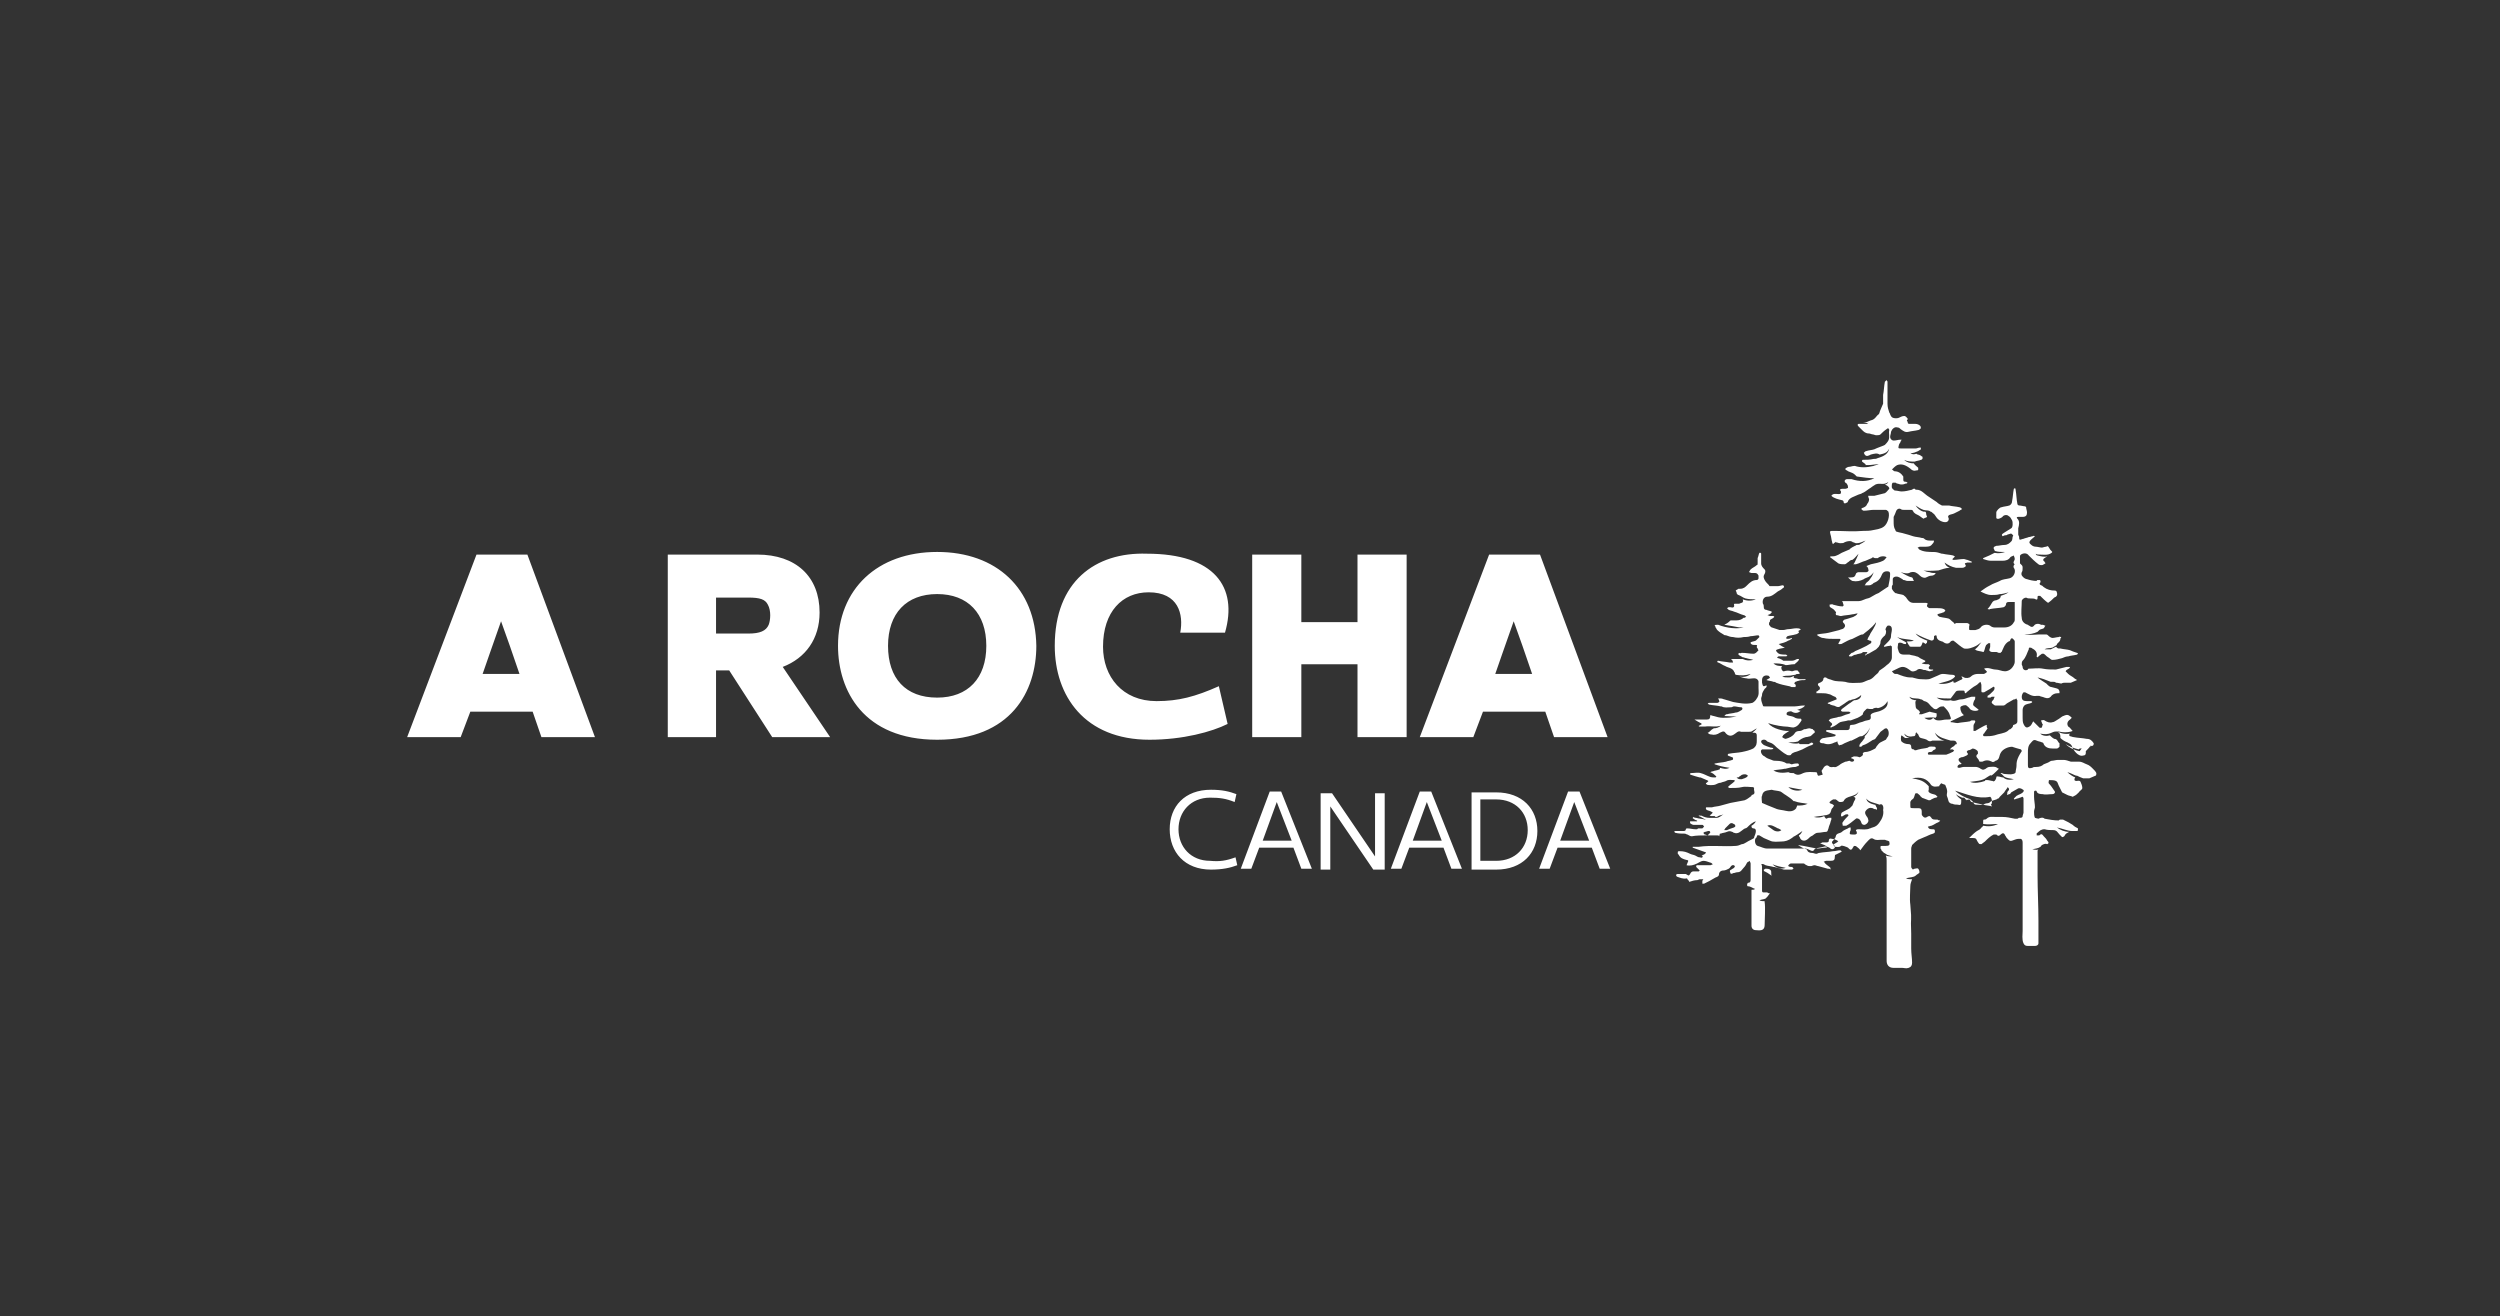 <?xml version="1.0" encoding="utf-8"?>
<!-- Generator: Adobe Illustrator 28.1.0, SVG Export Plug-In . SVG Version: 6.00 Build 0)  -->
<svg version="1.1" id="Layer_1" xmlns="http://www.w3.org/2000/svg" xmlns:xlink="http://www.w3.org/1999/xlink" x="0px" y="0px"
	 viewBox="0 0 284.9 150" style="enable-background:new 0 0 284.9 150;" xml:space="preserve">
<rect x="0" y="0" width="284.9" height="150" fill="#333333" stroke="none"/>
<style type="text/css">
	.st0{fill:#FFFFFF;}
</style>
<path class="st0" d="M55,76.8l0.8-2.3l1.3-3.7l1,2.8l1.1,3.2C59.2,76.8,55,76.8,55,76.8z M60.1,63.2h-5.8L46.4,84h6.1l1.1-2.9h7.1
	l1,2.9h6.1L60.1,63.2L60.1,63.2z M170.4,76.8l0.8-2.3l1.3-3.7l1,2.8l1.1,3.2H170.4z M175.5,63.2h-5.8L161.8,84h6.1l1.1-2.9h7.1
	l1,2.9h6.1L175.5,63.2L175.5,63.2z M87.6,71.2c-0.3,0.7-1,1-2.3,1h-3.7v-4.1h3.7c1.3,0,1.9,0.2,2.2,0.8
	C87.9,69.6,87.8,70.7,87.6,71.2L87.6,71.2z M89.2,76c2.6-1,4.2-3.2,4.2-6.2c0-4.1-2.7-6.6-7.1-6.6H76.1V84h5.5v-7.6h1.5l4.9,7.6h6.6
	L89.2,76L89.2,76L89.2,76z M106.8,79.5c-3.6,0-5.6-2.2-5.6-5.9s2.1-5.9,5.6-5.9s5.6,2.2,5.6,5.9C112.4,77.3,110.3,79.5,106.8,79.5
	L106.8,79.5z M106.8,62.9c-6.8,0-11.3,4.2-11.3,10.7c0,5.1,2.9,10.7,11.3,10.7s11.3-5.5,11.3-10.7C118,67.1,113.6,62.9,106.8,62.9
	L106.8,62.9z M154.7,63.2v7.7h-6.4v-7.7h-5.6V84h5.6v-8.3h6.4V84h5.6V63.2H154.7z M120.2,73.6c0,5.7,3.4,10.7,10.8,10.7
	c3.8,0,7.1-0.9,8.9-1.8l-1-4.3c-2.7,1.2-4.6,1.7-7.1,1.7c-3.9,0-6.1-2.8-6.1-6.2c0-4,2.2-6.2,5.2-6.2c3.4,0,4,2.5,3.6,4.6h5.1
	c1.5-5.2-1.2-9-8.9-9C124.8,62.9,120.2,66.3,120.2,73.6L120.2,73.6L120.2,73.6z M140.8,97.7l0.2,0.9c-0.8,0.3-1.7,0.5-3,0.5
	c-3,0-4.7-2-4.7-4.6S135,90,138,90c1.3,0,2.1,0.2,2.9,0.5l-0.2,0.9c-1-0.4-1.7-0.5-2.8-0.5c-2.2,0-3.6,1.6-3.6,3.6s1.4,3.6,3.6,3.6
	C139,98.2,139.7,98.1,140.8,97.7L140.8,97.7L140.8,97.7z M149.5,99h-1.2l-0.9-2.4h-3.9l-0.9,2.4h-1.2l3.3-8.8h1.3L149.5,99L149.5,99
	z M143.9,95.8h3.3l-1.7-4.4L143.9,95.8L143.9,95.8z M151.6,91.9v7.2h-1.1v-8.7h1.3l4.9,7.2v-7.2h1.1v8.7h-1.3L151.6,91.9z M166.6,99
	h-1.2l-0.9-2.4h-3.9l-0.9,2.4h-1.2l3.3-8.8h1.3L166.6,99L166.6,99z M161,95.8h3.3l-1.7-4.4L161,95.8L161,95.8z M167.7,99v-8.7h2.8
	c3,0,4.7,1.9,4.7,4.4s-1.7,4.4-4.7,4.4H167.7z M170.5,98.1c2.2,0,3.6-1.5,3.6-3.5s-1.4-3.5-3.6-3.5h-1.8v7H170.5L170.5,98.1z
	 M183.5,99h-1.2l-0.9-2.4h-3.9l-0.9,2.4h-1.2l3.3-8.8h1.3L183.5,99L183.5,99z M177.8,95.8h3.3l-1.7-4.4L177.8,95.8L177.8,95.8z
	 M229.8,87.3c0,0.2-0.1,0.5-0.1,0.7c0,0.1-0.2,0.2-0.3,0.2c-0.3,0.1-0.7,0-1,0c-0.1,0-0.2-0.1-0.3-0.1h-0.1c0,0,0,0.1,0.1,0.1
	c0.1,0.1,0.2,0.2,0.3,0.3c0.3,0.2,0.7,0.2,1.1,0.3c-0.4,0.1-0.9,0.1-1.2-0.2l0,0c-0.2,0-0.4-0.1-0.5-0.1c-0.1,0-0.3-0.1-0.3,0.1
	c0,0.1-0.1,0.3-0.2,0.4c0,0-0.2,0.1-0.2,0c-0.2,0-0.4-0.1-0.6-0.1c-0.1,0-0.1,0-0.2,0c0,0-0.1,0-0.1,0.1c-0.6,0.2-1.2,0.3-1.7,0.1
	c0.7-0.1,1.4-0.1,1.9-0.5c0.2-0.1,0.4-0.3,0.6-0.3c-0.1,0-0.1,0.1-0.2,0.1c0,0,0,0,0.1,0c0.2-0.1,0.4-0.3,0.6-0.5l0.1-0.1
	c0.1-0.1,0.1-0.1,0.2-0.2c-0.1,0-0.2-0.1-0.2-0.1c-0.3-0.2-0.6-0.1-0.9-0.1c-0.1,0-0.3,0.1-0.4,0.2c-0.2,0.1-0.3,0.2-0.6,0
	c-0.1-0.1-0.4-0.2-0.5-0.2c-0.5,0-0.9,0-1.4,0c-0.2,0-0.4,0.1-0.5,0.1c-0.1,0-0.3,0-0.2-0.2c0-0.1,0.1-0.1,0.2-0.2
	c0.1,0,0.4,0,0.1-0.2c-0.1-0.1-0.2-0.2-0.2-0.3c0-0.2,0.1-0.2,0.3-0.3c0.2,0,0.4-0.1,0.6-0.2c0.2-0.1,0.2-0.2,0.1-0.3
	s-0.1-0.2,0.1-0.3c0.2,0,0.3-0.1,0.5-0.2c0.2,0,0.6,0.2,0.6,0.4c0,0.1,0,0.2,0,0.2c-0.4,0.3,0,0.5,0.1,0.7c0,0.1,0.1,0.2,0.1,0.2
	c0.1,0,0.2,0,0.3,0c0.4-0.2,0.7-0.2,1.1,0c0.1,0.1,0.3,0,0.4-0.1c0.5-0.1,0.4-0.6,0.6-0.9c0.2-0.4,0.8-0.7,1.3-0.7
	c0.3,0.1,0.6,0.2,1,0.3c0,0,0.1,0.1,0.1,0.2C229.8,86.5,229.8,86.9,229.8,87.3 M226,91.7c-0.5-0.1-0.9-0.2-1.3-0.3
	c-0.1,0-0.1-0.1-0.2-0.2l0.1-0.1c-0.7-0.2-1.4-0.6-1.8-1c1.3,0.4,2.6,1,4,0.7l0,0l0.1,0.1c0.1,0.2,0.1,0.4,0.1,0.6
	c0,0.1-0.1,0.1-0.1,0.2s0.1,0.1,0.1,0.2C226.7,91.8,226.3,91.8,226,91.7 M222.7,85c-0.1,0.1-0.2,0.1-0.3,0.2
	c-0.1,0.1-0.1,0.1-0.2,0.2c0.1,0,0.2,0,0.3,0c0.1,0,0.1,0.1,0.2,0.1c-0.1,0.1-0.1,0.2-0.2,0.2c-0.2,0.1-0.4,0.2-0.7,0.3h-0.1
	c-0.6,0-1.1,0-1.7,0c-0.1,0-0.1,0-0.2,0s-0.1-0.1-0.1-0.2c0,0,0.1-0.1,0.2-0.1c0.2,0,0.3,0,0.4-0.2c0,0,0.1,0,0.2-0.1
	c0.1,0,0.1-0.1,0.1-0.2l-0.1-0.1c-0.3,0-0.6-0.1-0.8,0.1l0,0c-0.3,0.1-0.7,0.1-1,0.2c-0.1,0-0.3,0.1-0.4,0.1h-0.1l-0.1-0.1
	c-0.3,0-0.3-0.2-0.3-0.3c0-0.2-0.1-0.3-0.3-0.3c-0.3,0-0.6-0.1-0.8-0.3c-0.1-0.1-0.1-0.6,0-0.7c0.1,0.1,0.3,0.2,0.4,0.3
	c0.1,0,0.2,0,0.4,0c0,0,0,0,0.1,0c-0.3-0.1-0.5-0.2-0.6-0.5c0.3,0.3,0.6,0.4,1,0.3h0.1c0.1,0,0.2-0.1,0.2-0.3c0-0.1,0.1-0.1,0.1-0.2
	c0,0.1,0,0.1,0.1,0.2c0.2,0.1,0.1,0.4,0.4,0.5c0.3,0.1,0.6,0.1,0.8,0.3c0.2,0.1,0.3,0.1,0.5,0c0,0,0.1,0,0.2,0h1.2
	c-0.5-0.1-0.9-0.4-1.1-0.9c0.5,0.6,1.2,0.7,1.8,0.9h0.3c0.3,0,0.4,0.2,0.4,0.4C222.8,84.8,222.8,84.9,222.7,85 M219.3,81.8
	c0.5,0,0.9-0.1,1.3,0c0-0.1,0.1-0.1,0.1-0.2s0-0.2,0-0.3c-0.3-0.1-0.5-0.1-0.8-0.2c-0.3,0.1-0.6,0.2-0.9,0.3c-0.1,0-0.2,0-0.3,0
	c0-0.1,0.1-0.2,0.1-0.2c0-0.1-0.1-0.2-0.2-0.3c-0.2-0.1-0.3-0.2-0.3-0.5c0-0.2-0.1-0.5,0.1-0.6c-0.3,0-0.7-0.1-0.8-0.4
	c0.4,0.3,0.9,0.1,1.3,0.3l0,0c0.2,0,0.3,0.2,0.4,0.2c0.5,0.1,0.6,0.5,0.9,0.7c0.1,0.1,0.2,0.2,0.3,0.2c0.2,0.1,0.3-0.1,0.5-0.2
	c0.1-0.1,0.4-0.1,0.5-0.1c0.3,0.3,0.6,0.6,0.7,1c0.2,0.5,0.2,0.5-0.4,0.5c-0.3,0-0.5,0.1-0.8,0.1c-0.2,0-0.4,0-0.6-0.2l-0.1-0.1l0,0
	C220.1,82.1,219.7,82.1,219.3,81.8 M226.4,82.6c-0.3,0.1-0.6,0.3-0.8,0.4s-0.3,0.2-0.5,0.3c-0.1,0-0.2,0-0.2,0c0-0.2,0-0.4,0-0.6
	s0.2-0.3,0.2-0.5c0,0,0-0.1-0.1-0.1c-0.1,0-0.2,0-0.3,0c-0.1,0-0.2,0.1-0.2,0.1c-0.5,0.1-0.9,0.1-1.4,0.2c-0.3,0-0.5-0.1-0.8-0.1
	v-0.1c0.5-0.2,1-0.5,1.5-0.7c-0.1-0.1-0.3-0.3-0.3-0.4c-0.1-0.2-0.1-0.4-0.1-0.5c0.1-0.2,0.6-0.3,0.7-0.2c0.1,0.1,0.3,0.2,0.4,0.4
	c0.2,0.2,0.7,0.3,1,0.1c-0.2-0.2-0.4-0.3-0.6-0.5c-0.1-0.1,0-0.4,0.1-0.6c0.1-0.1,0.1-0.2,0.1-0.4c-0.1,0-0.3,0-0.4,0
	s-0.3,0.1-0.4,0.1c-0.3,0.1-0.5,0.2-0.8,0.2c-0.4,0-0.7,0.3-1.2,0.1c-0.5,0.1-1.2,0-1.6-0.3c0.6,0.1,1.1,0.1,1.6,0.1
	c0.2-0.3,0.4-0.5,0.6-0.8c0.1-0.1,0.3-0.1,0.4-0.1s0.2,0,0.4,0c0.1,0,0.2,0,0.2,0.2c0,0,0,0.1,0.1,0.1c0,0,0.1,0,0.1-0.1
	c0.4-0.3,0.7-0.6,1.1-0.8c0.2-0.1,0.3-0.3,0.5-0.4c0,0.1,0.1,0.2,0.1,0.4c0,0.2,0,0.4,0,0.6c0,0.1,0,0.2,0.1,0.2c0.1,0,0.2,0,0.2,0
	c0.2-0.1,0.5-0.3,0.7-0.4c0.1-0.1,0.2-0.1,0.3-0.2c0.1-0.1,0.2,0,0.2,0.1c0,0.2-0.1,0.3-0.2,0.4c-0.2,0.2-0.4,0.4-0.6,0.5
	c0,0,0,0.1,0,0.2c0.1,0,0.2,0,0.3,0c0.1,0,0.1-0.1,0.2-0.1s0.2,0,0.3,0c0,0.1-0.1,0.2-0.1,0.3c-0.3,0.3-0.3,0.4,0,0.6
	c0,0,0.1,0.1,0.2,0.1c0.3,0,0.6,0,0.9,0c0.2,0,0.3-0.2,0.5-0.3s0.5-0.3,0.7-0.4h0.1c0.1,0,0.1-0.1,0.2-0.1c0,0.1,0.1,0.2,0.1,0.2
	c0,0.8,0,1.7,0,2.4c0,0.2-0.1,0.3-0.4,0.4c-0.1,0-0.1,0.1-0.1,0.1c0,0.2-0.2,0.3-0.3,0.4c-0.1,0-0.2,0.1-0.3,0.2
	c-0.4,0.3-1,0.3-1.5,0.5c-0.4,0.1-0.7,0.1-1.1,0.1c-0.1,0-0.2,0-0.2-0.1s0-0.2,0.1-0.2c0.1-0.2,0.3-0.4,0.4-0.6
	C226.4,82.9,226.4,82.8,226.4,82.6C226.5,82.7,226.4,82.7,226.4,82.6 M216.8,76c0.4,0,0.6,0.2,0.9,0.4c0.2,0.2,0.5,0.1,0.7,0
	c0.2-0.2,0.4-0.2,0.7-0.1c0.1,0.1,0.3,0,0.4,0.1c0.1,0,0.3,0.1,0.4,0.1s0.3-0.1,0.4-0.1v-0.1c-0.1,0-0.1,0-0.2,0
	c-0.3,0-0.4-0.2-0.2-0.4c0,0,0.1-0.1,0-0.1l-0.1-0.1c-0.3,0-0.5,0-0.8-0.1c0.1-0.1,0.3-0.1,0.4-0.2v-0.1c-0.2-0.1-0.4-0.2-0.6-0.3
	c-0.1-0.1-0.3-0.2-0.4-0.2c-0.2-0.1-0.5-0.1-0.8-0.2c-0.2,0-0.4,0-0.6,0c-0.5,0-0.6-0.2-0.7-0.6c-0.1-0.2,0-0.4,0-0.6
	s0.3-0.2,0.5-0.1c0.1,0.1,0.3,0.1,0.4,0.1c0-0.1,0.1-0.2,0-0.2c-0.1-0.1-0.8-0.4-1-0.6c0.7,0.3,1.3,0.2,1.9,0.4
	c-0.2,0.1-0.5,0.1-0.8,0.1c0.1,0.2,0.2,0.4,0.3,0.5c0,0.1,0.1,0.1,0.2,0.1c0.3,0,0.7,0,1,0c0.1,0,0.1-0.1,0.2-0.2
	c0-0.1,0.1-0.2,0.1-0.3c0.1,0,0.2,0.1,0.2,0.1c0.1,0,0.1,0.1,0.1,0.1c0.1-0.1,0.2-0.1,0.2-0.2s0-0.2,0.1-0.2h-0.1
	c-0.5-0.2-1-0.4-1.3-0.8c0.5,0.3,1.2,0.6,1.8,0.8c0.2,0,0.3-0.1,0.3-0.3c0-0.1,0-0.2,0-0.2s0.1-0.1,0.2-0.1c0.1,0,0.1,0.1,0.1,0.1
	c0,0.3,0.2,0.5,0.6,0.6c0.1,0,0.2,0.1,0.2,0.1c0.3,0.2,0.6,0.2,0.8-0.1c0.1-0.1,0.3-0.1,0.3-0.1c0.3,0.2,0.6,0.5,0.9,0.7
	c0.1,0.1,0.2,0.1,0.3,0.2c0.5,0.1,1-0.1,1.4-0.3c0.2-0.1,0.4-0.3,0.6-0.4c-0.2,0.2-0.3,0.4-0.5,0.6c-0.1,0.1-0.2,0.2-0.3,0.2
	c0.1,0,0.1,0,0.2,0.1c0.2,0.1,0.5,0.1,0.8,0.2c0,0,0.1,0,0.1-0.1c0.1-0.2,0.1-0.4,0.2-0.6c0-0.1,0.2-0.2,0.3-0.3h0.2
	c0,0.1,0,0.3,0,0.4s-0.1,0.3-0.1,0.4s0.2,0.2,0.3,0.2c0.2,0,0.3,0,0.5,0c0.1,0,0.2,0.1,0.3,0.1s0.1,0,0.2,0c0,0,0-0.1,0.1-0.1
	c0.2-0.4,0.3-0.9,0.8-1.2c0.1,0,0.2-0.1,0.2-0.2c0.1-0.2,0.2-0.2,0.3-0.1c0.1,0.1,0.2,0.2,0.2,0.3c0,0.3,0,0.5,0,0.8
	c0,0.5,0,1,0,1.5c0,0.3-0.2,0.6-0.4,0.8c-0.2,0.2-0.5,0.3-0.7,0.3c-0.4,0-0.7-0.2-1.1-0.2c-0.4,0-0.8-0.3-1.3-0.1
	c0.1,0.1,0.2,0.2,0.3,0.3c0.1,0.1-0.1,0.2-0.3,0.3c-0.2,0-0.4,0-0.7,0s-0.6,0.1-0.8,0.3c-0.2,0.2-0.6,0.2-0.8,0.1
	c-0.1-0.1-0.2-0.1-0.3-0.1c0.2,0.2,0.2,0.3-0.1,0.4c-0.2,0.1-0.4,0.2-0.6,0.3c-0.1,0-0.2,0-0.2-0.1v-0.1c-0.5,0.3-1.1,0.4-1.7,0.3
	c0.7-0.2,1.5-0.3,1.9-0.8c0-0.1-0.1-0.2-0.3-0.2c-0.4,0-0.7-0.1-1.1-0.1c-0.2,0-0.4,0.1-0.6,0.2c-0.2,0.1-0.5,0.2-0.7,0.3
	c-0.4,0.2-0.8,0.1-1.2,0.1c-0.3,0-0.6-0.1-1-0.2c-0.1,0-0.1,0-0.2,0c-0.5,0-1-0.2-1.5-0.4c0,0-0.1,0-0.2,0c-0.2,0-0.3-0.2-0.4-0.3
	C216.4,76.1,216.6,76,216.8,76 M214.6,92.3c0.1,0.5-0.1,1-0.4,1.4c-0.2,0.3-0.4,0.5-0.8,0.6c-0.1,0-0.2,0.1-0.3,0.1
	c-0.4,0.2-0.9,0.1-1.3,0.1c-0.1,0-0.2,0-0.3,0.1c0,0.1,0.1,0.2,0.1,0.2c0,0.1,0,0.2,0,0.2s-0.1,0.1-0.2,0.1c-0.1,0-0.2,0-0.3,0
	c-0.1,0-0.3,0-0.3-0.1s0-0.2,0.1-0.4c0-0.1,0-0.2,0-0.3c-0.1,0-0.2,0-0.3,0.1c-0.2,0.1-0.5,0.2-0.7,0.4c-0.2,0.2-0.6,0.1-0.7,0.5
	c0,0.2-0.2,0.3-0.3,0.5c-0.3,0.2,0,0.4,0.1,0.5c0.2,0.2,0.1,0.3,0,0.4c-0.1,0.1-0.3,0.1-0.4,0c-0.2-0.2-0.6-0.3-0.8-0.2
	c-0.3,0.1-0.6,0.1-0.9,0.2c-0.1,0-0.1,0.1-0.2,0.2s-0.2,0.1-0.4,0c-0.2-0.1-0.4-0.2-0.6-0.2c-1,0-1.8,0-2.8,0c-0.5,0-1,0-1.5,0
	c-0.4,0-0.7-0.2-1.1-0.3c-0.3-0.1-0.4-0.7-0.2-0.9l0.1-0.1c0-0.3,0.2-0.2,0.3-0.2c0.2,0.1,0.3,0.2,0.5,0.3s0.5,0.2,0.7,0.3
	c0.4,0.2,0.9,0.1,1.3,0.1c0.4,0,0.8-0.1,1.2-0.4c0.1-0.1,0.2-0.1,0.2-0.1h-0.1c0.4-0.2,0.7-0.4,1.1-0.7c-0.1,0.2-0.2,0.4-0.4,0.5
	c0,0,0,0.1,0.1,0.2c0.1,0.4,0.5,0.5,0.8,0.3c0.2-0.1,0.3-0.3,0.5-0.4c0.3-0.1,0.4-0.4,0.8-0.4c0.3,0,0.6-0.1,0.9-0.1
	c0.1,0,0.2-0.1,0.2-0.2c0.1-0.2,0.1-0.4,0.2-0.6c0.1-0.2,0.1-0.4,0.2-0.6c0-0.1,0-0.2,0-0.2c-0.1,0-0.2,0-0.3,0
	c-0.1,0-0.2,0.1-0.3,0.1c-0.1-0.1-0.2-0.2-0.2-0.3c-0.4,0.2-0.8,0.2-1.2,0.1c0.5-0.1,0.9-0.1,1.3-0.2h0.1c0.4-0.1,0.5-0.2,0.6-0.6
	c0-0.1,0.1-0.2,0.2-0.3c0-0.1,0.1-0.1,0.1-0.2l-0.1-0.1c-0.1-0.1-0.3-0.1-0.4-0.2v-0.1c0.1-0.1,0.2-0.2,0.4-0.3c0.1,0,0.2,0,0.3,0
	c0.2,0.1,0.3,0.3,0.5,0.3c0.1,0,0.3,0,0.4-0.1c0.3-0.7,1.3-0.4,1.7-1.1c-0.1,0.3-0.3,0.5-0.6,0.6c0.1,0,0.1,0,0.2,0.1
	c0.1,0,0,0.3-0.1,0.4c-0.1,0.2-0.1,0.3-0.2,0.5c-0.1,0.1-0.2,0.2-0.3,0.3c-0.3,0.2-0.6,0.3-0.9,0.5c-0.1,0.1-0.1,0.3-0.1,0.4
	c0,0,0.1,0.1,0.2,0c0.2-0.1,0.3-0.2,0.4-0.2c0.1,0,0.2,0,0.2,0s0.1,0.2,0,0.2c-0.2,0.2-0.4,0.4-0.6,0.7c-0.1,0.1,0,0.2,0,0.4
	c0.1,0,0.3,0,0.4,0c0.4-0.2,0.7-0.5,1.1-0.8c0.1-0.1,0.4,0,0.5,0.2c0.1,0.1,0.1,0.3,0.2,0.4s0.2,0.1,0.3,0.1
	c0.3-0.1,0.5-0.4,0.4-0.6c0-0.1-0.1-0.3-0.2-0.4c-0.2-0.3-0.2-0.5,0-0.7s0.4-0.3,0.7-0.2c0.1,0,0.1,0.1,0.2,0.1s0.2,0,0.3,0.1
	c0-0.1,0-0.1,0-0.2s-0.1-0.1-0.1-0.2s-0.1-0.1-0.1-0.2h-0.1c-0.4-0.1-0.9-0.3-0.9-0.7c0.2,0.4,1,0.5,1.5,0.7l0,0
	C214.5,91.5,214.7,91.9,214.6,92.3 M202,98.5c0.5,0.2,1,0.3,1.5,0.4C203,99.1,202.4,98.9,202,98.5 M201.1,99.3
	c-0.1,0-0.1-0.1-0.1-0.2c0.1,0,0.1-0.1,0.2-0.1c0.2,0,0.5,0,0.6,0.2c0.1,0.1,0,0.4,0.1,0.6C201.5,99.5,201.3,99.4,201.1,99.3
	 M203,94.6c-0.2,0.2-0.6,0.2-0.9,0s-0.4-0.3-0.7-0.5c0.4-0.2,0.8,0.1,1.2,0.3C202.7,94.4,202.8,94.5,203,94.6 M200.8,90.7
	C200.8,90.7,200.8,90.6,200.8,90.7c0.1-0.7,0.7-0.6,1.1-0.7c0.3,0.1,0.7,0.1,1,0.2c0.2,0.1,0.4,0.3,0.6,0.4c0.3,0.2,0.6,0.4,0.8,0.6
	l0.1,0.1h0.1c0.5,0.2,1,0.2,1.5,0.3c-0.4,0.2-0.8,0.2-1.2,0.2c0,0.1-0.1,0.2-0.1,0.3c-0.3,0.4-0.8,0.4-1.2,0.3s-0.7-0.1-1-0.2
	c-0.3-0.1-0.7-0.3-1-0.4c-0.2-0.1-0.5-0.2-0.7-0.3C200.8,91.4,200.7,90.8,200.8,90.7 M205.4,90c-0.5,0.2-1.2,0.1-1.6-0.3
	C204.3,89.8,204.8,89.9,205.4,90 M197.6,94.3c-0.3,0.1-0.6,0.2-0.8,0.3c-0.1,0-0.2,0-0.3,0c0-0.1,0.1-0.1,0.1-0.2
	c0.2-0.2,0.3-0.3,0.5-0.5c0.1-0.1,0.2-0.1,0.3-0.1c0.1,0.1,0.3,0.1,0.3,0.2C197.8,94.1,197.8,94.2,197.6,94.3 M194.9,94.9
	c-0.1,0.1-0.2,0.2-0.3,0.3c-0.1,0-0.2-0.1-0.3-0.1c-0.1,0-0.1-0.1-0.2-0.2c0.1,0,0.1-0.1,0.2-0.1s0.3-0.1,0.4-0.1
	S194.9,94.7,194.9,94.9C194.9,94.7,194.9,94.8,194.9,94.9 M198.5,88.8c-0.1,0-0.1,0-0.2,0c-0.2,0-0.3-0.1-0.4-0.2
	c0.1,0,0.3,0,0.3-0.1c0,0,0.2-0.1,0.3-0.2c0.3-0.1,0.5-0.1,0.7,0.1C199,88.7,198.7,88.7,198.5,88.8 M237,85.6
	c-0.6-0.1-1.2-0.4-1.6-0.8c0.5,0.3,1,0.5,1.5,0.6l0.1-0.1c0.2,0,0.4,0,0.6-0.1c0.2-0.1,0.5-0.1,0.8-0.2c0.2,0,0.2-0.2,0.2-0.3
	c-0.2-0.3-0.4-0.5-0.8-0.5c-0.5-0.1-1-0.1-1.5-0.2c-0.1,0-0.3-0.1-0.4-0.1l-0.1-0.1c0-0.1,0-0.1,0.1-0.2c-0.5,0.1-1.1,0-1.5-0.3
	c0.6,0.2,1.3,0.2,1.8,0l0,0c-0.2-0.2-0.3-0.4-0.5-0.5c-0.2-0.3-0.1-0.6,0.2-0.8c0.1-0.1,0.2-0.2,0.2-0.2c-0.2-0.2-0.4-0.4-0.7-0.3
	c-0.1,0-0.2,0.1-0.3,0.1c-0.2,0.1-0.4,0.3-0.6,0.4c-0.2,0.1-0.4,0.3-0.6,0.3c-0.3,0.1-0.6,0-0.9-0.2c-0.1-0.1-0.3,0-0.4,0
	c0,0.1,0.1,0.2,0.1,0.3c0,0.1,0.1,0.1,0.1,0.1c0,0.1-0.1,0.3-0.1,0.4c0,0-0.2,0.1-0.3,0c-0.2-0.2-0.5-0.5-0.7-0.7
	c-0.1,0.2-0.2,0.4-0.3,0.5c-0.1,0.1-0.3,0.2-0.4,0.2c-0.2,0-0.3-0.2-0.4-0.4c-0.1-0.2-0.1-0.5-0.1-0.7c0-0.3,0-0.6,0-0.9
	c0-0.2,0.1-0.4,0.2-0.5c0.2-0.2,0.6-0.2,0.8-0.3l0.1-0.1l-0.1-0.1c-0.2,0-0.3,0-0.5,0c-0.4,0-0.6-0.1-0.6-0.5c0-0.2,0.1-0.4,0.2-0.5
	c0,0,0.1,0,0.2,0c0.4,0.2,0.8,0.5,1.3,0.4c0.1,0,0.2,0,0.3,0c0.2,0.1,0.4,0.1,0.6,0.2c0.3,0.1,0.5,0.1,0.7-0.1
	c0.2-0.3,0.5-0.4,0.8-0.4c0.1,0,0.2,0,0.2,0c0-0.1,0-0.1,0-0.2c0-0.1-0.1-0.2-0.1-0.2s0-0.1-0.1-0.1c-0.2-0.1-0.4-0.1-0.7-0.2
	c-0.2,0-0.4-0.2-0.5-0.3c0-0.1-0.8-0.5-1.1-0.8c0.5,0.1,1,0.3,1.5,0.5c0.1,0,0.2,0,0.3,0c0.1,0,0.2,0,0.3,0.1c0.2,0,0.5,0.1,0.6,0.1
	c0.2-0.1,0.3-0.1,0.5-0.1s0.4,0,0.6,0c0.2-0.1,0.5-0.2,0.7-0.3c-0.1-0.1-0.2-0.1-0.3-0.2c-0.2-0.2-0.5-0.3-0.7-0.5
	c-0.1-0.1-0.2-0.2-0.3-0.3c0,0,0.1-0.2,0.2-0.2c0.1-0.1,0.2-0.1,0.2-0.1s0-0.1,0.1-0.1c0,0,0-0.1-0.1-0.1c-0.1,0-0.2,0-0.3,0
	c-0.4,0.1-0.8,0.2-1.2,0.3c-0.5,0-1,0-1.5-0.1s-1.1,0-1.6,0c0,0-0.1,0-0.1,0.1c-0.3,0.2-0.6,0-0.6-0.3c0-0.1-0.1-0.2-0.1-0.3
	c0-0.1,0-0.3,0.1-0.4c0.4-0.4,0.5-0.9,0.7-1.3c0-0.1,0-0.2,0.1-0.2c0.1,0,0.2,0,0.3,0.1c0.4,0.2,0.6,0.5,0.5,0.9c0,0,0,0.1,0.1,0.1
	c0,0,0.1,0,0.1-0.1c0.1-0.1,0.3-0.2,0.4-0.3c0.1,0,0.2,0,0.2,0c0.2,0.1,0.3,0.3,0.5,0.4s0.3,0.3,0.5,0.3c0.4,0,0.7-0.1,1.1-0.2l0,0
	c0.2-0.1,0.5-0.2,0.7-0.2c0.3-0.1,0.6-0.1,1-0.2l0.1-0.1c0,0,0-0.1-0.1-0.1c-0.3-0.1-0.6-0.2-0.8-0.3c-0.3-0.1-0.7-0.1-1.1-0.2
	c-0.1,0-0.1,0-0.2,0s-0.2-0.1-0.3-0.2c-0.2,0.1-0.4,0.2-0.6,0.3c-0.2,0-0.5,0-0.7,0c0.3-0.2,0.6-0.1,0.9-0.2
	c0.2-0.1,0.3-0.2,0.5-0.3c0,0,0,0,0-0.1c0.1-0.1,0.1-0.1,0.2-0.2c0.1-0.1,0.2-0.2,0.2-0.4c0-0.1,0.1-0.1,0.1-0.2
	c-0.1,0-0.2-0.1-0.3,0c-0.2,0-0.5,0.1-0.7,0.1c-0.1,0-0.3-0.1-0.4-0.2s-0.2-0.2-0.3-0.2c-0.3,0-0.5,0-0.8,0c-0.1,0-1.2,0.1-1.7,0
	c0.6,0,1.1-0.1,1.5-0.3c0.1-0.1,0.1-0.1,0.2-0.2c0.1-0.1,0.3-0.1,0.5-0.2c0.1-0.1,0.1-0.2,0.2-0.3c-0.1,0-0.2-0.1-0.3-0.1
	c-0.1,0-0.1,0-0.2,0c-0.3-0.2-0.7-0.1-0.8,0.1c-0.1,0.1-0.2,0.2-0.4,0.1c-0.1-0.1-0.2-0.1-0.3-0.2c-0.4-0.1-0.7-0.4-0.7-0.8
	c-0.1-0.6,0-1.3,0-1.9c0-0.2,0.3-0.4,0.5-0.4c0.3,0.2,0.8,0,1.1,0.2c0.2,0.1,0.2-0.1,0.2-0.2c0-0.1,0-0.2,0.1-0.2c0.1,0,0.2,0,0.2,0
	c0.3,0.3,0.6,0.6,0.9,0.8c0.3-0.2,0.5-0.4,0.7-0.6c0.3-0.1,0.4-0.3,0.3-0.6c0-0.1-0.1-0.2-0.2-0.2c-0.5,0-0.9-0.1-1.3-0.4
	c-0.1-0.1-0.2-0.2-0.3-0.2c-0.2-0.1-0.2-0.2-0.1-0.3s0-0.2,0-0.3c-0.1,0-0.2,0-0.3,0c-0.1,0-0.1,0.1-0.1,0.1c-0.4,0-0.8-0.1-1.1-0.2
	c-0.1,0-0.3-0.1-0.4-0.2c-0.2-0.2-0.3-0.3-0.2-0.6c0.1-0.1,0.1-0.3,0.1-0.5c0-0.1,0-0.2-0.1-0.3c-0.1-0.1-0.2-0.2-0.2-0.2
	c0-0.3,0-0.5,0-0.8c0-0.1,0-0.1,0.1-0.2c0.3-0.2,0.7-0.2,0.9,0.1c0.3,0.3,0.7,0.7,1.1,1c0.1,0.1,0.3,0.1,0.4,0.1s0.2-0.1,0.4-0.2
	c0-0.1-0.1-0.1-0.1-0.2c-0.2-0.1-0.2-0.3,0-0.4c0.1-0.1,0.2-0.1,0.3-0.2c-0.3,0.1-0.7,0-1.1-0.1c-0.1,0-0.2-0.1-0.2-0.2
	c0.1,0.1,0.3,0.1,0.5,0.1c0.5,0,0.9,0.1,1.3-0.2c0.1-0.1,0.1-0.1,0-0.2c-0.1-0.1-0.2-0.2-0.3-0.4c-0.1-0.2-0.2-0.2-0.3-0.1
	c-0.2,0-0.4,0.1-0.5,0.1c-0.2,0-0.5-0.1-0.7-0.1c-0.2,0-0.4-0.1-0.5-0.2c-0.1-0.1-0.3-0.2-0.2-0.4c0.1-0.2,0.3-0.3,0.5-0.5l0.1-0.1
	c-0.1,0-0.1-0.1-0.2,0c-0.2,0-0.3,0.1-0.5,0.1c-0.2,0.1-0.4,0.1-0.6,0.2c-0.1,0-0.3,0.1-0.4,0.1s-0.1-0.2-0.1-0.3
	c0-0.1-0.1-0.2-0.1-0.3c0-0.2,0-0.5,0-0.7c0.1-0.4,0.2-0.8-0.1-1.1c-0.1-0.1-0.1-0.2,0.1-0.2c0.2,0,0.3,0,0.5,0
	c0.4,0,0.5-0.2,0.5-0.5c0-0.2-0.1-0.4-0.1-0.6c0,0,0,0-0.1-0.1c-0.2,0-0.5-0.1-0.7-0.1c-0.1,0-0.2-0.1-0.2-0.2
	c-0.1-0.5-0.1-1-0.2-1.6c0-0.1,0-0.1-0.1-0.2c0,0.1-0.1,0.1-0.1,0.1c-0.1,0.5-0.1,0.9-0.2,1.4c0,0.2-0.1,0.4-0.3,0.5
	c-0.3,0.1-0.6,0.1-0.9,0.2c-0.2,0-0.6,0.4-0.6,0.6c0,0.2,0,0.4,0,0.6c0,0,0,0.1,0.1,0.1c0.1,0.1,0.5-0.1,0.6-0.2
	c0.1-0.2,0.5-0.3,0.7-0.1c0.2,0.1,0.3,0.3,0.4,0.5c0.1,0.2,0.1,0.8-0.1,0.9c-0.3,0.2-0.5,0.3-0.8,0.5c-0.3,0.2-0.3,0.2-0.2,0.4
	c0.1,0,0.2-0.1,0.3-0.1c0.1,0,0.2,0,0.3-0.1c0.1,0,0.3-0.1,0.4-0.1c0.1,0.1,0.3,0.2,0.2,0.3c-0.1,0.1,0,0.4-0.2,0.6
	s-0.4,0.4-0.8,0.4c-0.3,0-0.6,0.1-0.9,0.1c-0.3,0.1-0.4,0.2-0.2,0.5c0,0,0,0.1,0.1,0.1l0,0c0.3,0.1,0.7,0.1,1.1,0.1
	c-0.3,0.1-0.7,0.2-1.2,0.1l0,0c-0.2,0.1-0.4,0.2-0.6,0.3c-0.2,0.1-0.5,0.2-0.7,0.3v0.1c0.3,0.1,0.6,0.2,0.9,0.2c0.4,0,0.9,0,1.3,0
	c0.4,0,0.7-0.1,0.9-0.4c0.1-0.1,0.2-0.1,0.4-0.2c0,0.1,0.1,0.2,0.1,0.4c0,0.2-0.3,0.4,0,0.6l-0.1,0.1c0,0.1-0.1,0.2,0,0.3
	c0.3,0.4,0,1.1-0.5,1.2c-0.4,0.1-0.8,0.1-1.1,0.3c-0.4,0.2-0.8,0.3-1.1,0.5c-0.4,0.2-0.7,0.4-1.1,0.7c0.4,0.2,0.8,0.4,1.2,0.4h0.1
	c0.3,0,0.6,0,0.9-0.1c0.3,0,0.6-0.1,1-0.2c-0.3,0.2-0.6,0.3-0.9,0.4v0.1c-0.1,0.3-0.3,0.3-0.5,0.4c-0.2,0-0.4,0.1-0.5,0.3
	c-0.1,0.2-0.3,0.5-0.5,0.7c0.1,0,0.2,0.1,0.3,0c0.5-0.1,1-0.1,1.5-0.2c0.1,0,0.3-0.2,0.3-0.3c0-0.2,0.1-0.3,0.3-0.3s0.4,0,0.7,0
	c0,0,0,0.1,0,0.2c0,0.6,0,1.3,0,1.8c0,0.1,0,0.2-0.1,0.3c-0.2,0.4-0.6,0.6-1.1,0.6c-0.4,0-0.7,0-1.1,0c-0.2,0-0.4-0.1-0.5-0.2
	c-0.3-0.2-0.8-0.1-1,0.1c-0.2,0.3-0.4,0.3-0.7,0.4c-0.2,0-0.3,0-0.5,0c-0.1,0-0.2,0-0.2-0.1s0-0.2,0-0.3c0-0.1,0.1-0.2,0-0.3
	l-0.2-0.1c-0.4,0-0.8,0-1.2,0h-0.1c-0.2,0.2-0.2,0-0.3-0.1c-0.2-0.1-0.3-0.3-0.5-0.4c-0.3-0.1-0.6-0.1-1-0.2c-0.1,0-0.2-0.1-0.3-0.2
	v-0.1c0.2-0.1,0.4-0.1,0.6-0.2c0.1,0,0.2-0.1,0.3-0.2c-0.1-0.1-0.1-0.2-0.2-0.2c-0.2-0.1-0.5-0.1-0.7-0.1c-0.3,0-0.6,0-0.9,0
	c-0.1,0-0.2-0.1-0.3-0.2v-0.1c0-0.1,0.1-0.2,0.1-0.2s-0.1-0.1-0.2-0.1c-0.5,0-1,0-1.4,0s-0.6-0.2-0.8-0.5c-0.1-0.2-0.3-0.3-0.4-0.4
	c-0.3-0.1-0.6-0.1-0.8-0.2c-0.1,0-0.1,0-0.2-0.1c-0.1-0.1-0.2-0.2-0.3-0.4c0-0.1,0-0.2,0-0.3s0.1-0.1,0.1-0.2c0-0.2,0-0.4,0-0.6
	s0.2-0.3,0.4-0.3c0.3,0,0.5,0.2,0.7,0.3c0.1,0.1,0.1,0.1,0.2,0.1s0.2,0.1,0.4,0.1s0.5,0,0.7,0c0-0.1-0.1-0.2-0.1-0.2
	c0-0.1,0-0.1-0.1-0.2c-0.5-0.1-0.9-0.4-1.3-0.6c1,0.3,1,0,1.2,0c0.4-0.1,0.7,0.1,1,0.4c0.2,0.2,0.5,0.3,0.7,0.2s0.4-0.2,0.6-0.2
	c0.2,0,0.4-0.1,0.5-0.3c-0.2,0-0.5,0-0.7-0.1c-0.2,0-0.5-0.1-0.7-0.2c0.5,0.1,1.7,0,1.7,0c0.4-0.1,0.8-0.3,1.3-0.3
	c-0.3-0.1-0.5-0.3-0.6-0.6c0.4,0.3,0.8,0.5,1.3,0.6c0.2,0,0.5,0,0.7,0c0.3,0,0.5-0.2,0.4-0.3c-0.2-0.3,0-0.2,0.2-0.3
	c0.2,0,0.3,0,0.5,0v-0.1c-0.2-0.1-0.3-0.1-0.5-0.2c-0.1,0-0.3-0.1-0.4-0.1c-0.4,0-0.8,0.1-1.2,0.1c0,0-0.1,0-0.1-0.1l0.1-0.1
	c0.1-0.1,0.1-0.1,0.2-0.2c-0.1,0-0.2-0.1-0.2-0.1c-0.4-0.1-0.8-0.1-1.2-0.2h-0.1c-0.3-0.1-0.6-0.2-0.9-0.2c-0.6,0-1.2,0-1.7-0.3
	c-0.1-0.1-0.1-0.2-0.2-0.2c0.1,0,0.2-0.1,0.3-0.1c0.2,0,0.4,0,0.5,0c0.4,0,0.7,0,0.9-0.3c0.1-0.1,0.2-0.2,0.2-0.4
	c-0.1,0-0.3,0-0.4,0c-0.2,0-0.5,0-0.7-0.2c-0.1-0.1-0.2-0.1-0.3-0.1c-0.3-0.1-0.7-0.1-1-0.2l0,0c-0.3-0.1-0.6-0.2-1-0.3
	c-0.3-0.1-0.5-0.1-0.8-0.2c-0.1,0-0.2-0.1-0.2-0.2c-0.2-0.3-0.2-0.6-0.2-1c0-0.2,0-0.3,0-0.5c0.1-0.2,0.2-0.4,0.3-0.7
	c0.1-0.2,0.3-0.3,0.5-0.2c0.1,0.1,0.3,0.1,0.4,0.1c0.3,0,0.6,0,0.8,0c0.1,0,0.1,0,0.2,0.1c0.1,0.3,0.4,0.4,0.6,0.5
	c0.2,0.1,0.4,0.3,0.6,0.4c0.1,0,0.1-0.1,0.2-0.1s0.2-0.1,0.2-0.1c0-0.1-0.1-0.2-0.1-0.4c0-0.1,0-0.1-0.1-0.2c-0.1,0-0.2,0-0.2,0
	c-0.4-0.1-0.7-0.4-0.9-0.7c0.3,0.2,0.6,0.4,0.9,0.5c0.3,0.1,0.6,0,0.8,0.2c0.1,0,0.2,0.1,0.3,0.2c0.2,0.1,0.3,0.4,0.5,0.6
	c0.2,0.2,0.5,0.4,0.9,0.4c0.3,0,0.5-0.3,0.3-0.6c0,0,0-0.1,0.1-0.2c0.2-0.1,0.4-0.1,0.6-0.2c0.2-0.1,0.4-0.2,0.6-0.3
	c0.1-0.1,0.2-0.1,0.3-0.2c-0.1-0.1-0.2-0.2-0.3-0.2c-0.4-0.1-0.8-0.1-1.2-0.2c-0.2,0-0.4,0-0.6,0c-0.1,0-0.1,0-0.2,0
	c-0.2-0.1-0.4-0.2-0.6-0.4c-0.3-0.2-0.6-0.4-0.9-0.6c-0.5-0.3-0.8-0.8-1.4-0.8c0,0,0,0-0.1,0c-0.1-0.2-0.3-0.1-0.4,0
	c-0.4,0.1-0.8,0.2-1.2,0.2c-0.2,0-0.5-0.1-0.7-0.1c-0.1,0-0.1,0-0.2-0.1c-0.3-0.2-0.2-0.4-0.2-0.6c0-0.1,0.1-0.2,0.1-0.2
	c0.1,0,0.2,0,0.3,0c0.1,0,0.1,0.1,0.2,0.1c0.1,0,0.3,0.1,0.4,0.1s0.2,0,0.2,0c0.2,0,0.3-0.1,0.4-0.1s0.1,0,0.2-0.1
	c-0.1,0-0.1-0.1-0.2-0.1c-0.3,0-0.3-0.1-0.3-0.3c0-0.1,0-0.2,0-0.3c-0.2-0.3-0.5-0.6-1-0.6c-0.1,0-0.2-0.2-0.3-0.2
	c0.2-0.2,0.4-0.4,0.6-0.5c0.5-0.2,1,0,1.5,0.4c0.2,0.2,0.4,0.3,0.7,0.2c0.1,0,0.2,0,0.2-0.1s0-0.2,0-0.2c-0.2-0.2-0.4-0.3-0.5-0.5
	l0,0c-0.4,0-0.8-0.1-1.1-0.4c0.4,0.2,0.8,0.2,1.2,0.2c0.2-0.1,0.5-0.1,0.7-0.2c0.1,0,0.2-0.1,0.2-0.2c0-0.1,0-0.2-0.1-0.2
	c-0.1-0.1-0.3-0.2-0.4-0.2s-0.2-0.1-0.2-0.1c-0.3,0.1-0.5,0.1-0.7-0.1c0.3,0.1,0.6-0.1,0.9-0.2l0,0c0.1-0.1,0.2-0.1,0.3-0.2
	c0,0,0-0.1,0-0.2h-0.1c-0.2,0-0.3,0.1-0.5,0.1c-0.5,0-1.1,0-1.6,0c-0.4,0-0.4,0-0.3-0.4c0-0.1,0.2-0.3,0.2-0.4s0.1-0.1,0.1-0.2h-0.1
	c-0.3,0-0.5,0.1-0.8,0.1c-0.2,0-0.4-0.2-0.4-0.4c0-0.2,0.1-0.4,0.1-0.6c0.1-0.3,0.4-0.6,0.7-0.5c0.2,0,0.3,0.1,0.4,0.2
	c0.3,0.2,0.5,0.4,0.9,0.3c0.4-0.1,0.7-0.1,1.1-0.2c0.1,0,0.2-0.1,0.3-0.2c0-0.1,0-0.2-0.1-0.3c-0.1-0.1-0.3-0.2-0.5-0.2
	s-0.4,0-0.6,0c-0.2,0-0.3,0-0.3-0.2c0-0.1-0.2-0.2,0-0.3v-0.1c-0.1-0.1-0.2-0.3-0.4-0.3s-0.4,0.1-0.6,0.2c-0.2,0.1-0.8,0.1-0.9-0.2
	c-0.1-0.1-0.1-0.3-0.2-0.4c-0.1-0.3-0.2-0.6-0.2-1c0-0.9,0-1.7,0-2.5c0-0.1-0.1-0.1-0.1-0.2c-0.1,0.1-0.2,0.2-0.2,0.2
	c-0.1,0.5-0.1,1-0.2,1.5c0,0.3,0,0.5,0,0.8c0,0.1,0,0.1,0,0.2c-0.1,0.2-0.2,0.5-0.3,0.7c-0.1,0.2-0.1,0.4-0.2,0.5
	c-0.3,0.2-0.4,0.6-0.9,0.7c-0.3,0.1-0.6,0.3-0.9,0.3H213c-0.1,0-0.2,0-0.2,0.1c-0.1,0-0.2,0-0.3,0c-0.2,0-0.4,0-0.6,0
	c-0.1,0-0.2,0-0.2,0.1s0,0.1,0.1,0.2c0.1,0.1,0.3,0.3,0.4,0.4c0.2,0.2,0.4,0.4,0.8,0.4c0.1,0,0.3,0.1,0.4,0.1s0.3,0.1,0.4,0.1
	c0.2,0,0.4,0,0.5-0.1c0.2-0.2,0.4-0.4,0.7-0.6c0.1-0.1,0.2-0.1,0.2-0.1c0,0.1,0.1,0.1,0.1,0.2c-0.1,0.4,0.1,0.8-0.1,1.2
	c-0.1,0.2-0.3,0.4-0.4,0.5c-0.4,0.2-0.8,0.3-1.2,0.5c-0.3,0.1-0.6,0.1-0.9,0.2c-0.1,0-0.2,0.1-0.3,0.2l0.1,0.2
	c0.2,0.3,0.5,0.1,0.7,0c0.4-0.1,0.7-0.2,1,0c0.5-0.1,0.9-0.2,1.1-0.7c-0.1,0.6-0.6,0.9-1.3,1.1c-0.2,0.1-0.3,0.1-0.5,0.1
	c-0.4,0.1-0.8,0.1-1.2,0.1c0,0-0.1,0-0.1,0.1v0.1c0.1,0.1,0.3,0.2,0.4,0.3v0.1c0.1,0,0.2,0,0.3,0c0.4,0,0.8-0.1,1.2-0.1
	c-0.2,0.1-0.4,0.1-0.6,0.2c-0.8,0.2-1.5,0.2-2.1,0c0,0,0,0-0.1,0c-0.2,0-0.4,0.1-0.6,0.1c-0.1,0-0.3,0.1-0.4,0.2v0.1
	c0.1,0.1,0.2,0.1,0.3,0.2c0.2,0.1,0.3,0.1,0.5,0.2c0.2,0.1,0.3,0.2,0.5,0.4c0.7,0.1,1.4,0.2,2,0.2c-0.8,0.4-1.7,0.4-2.6,0.1
	c-0.2,0-0.3,0-0.5,0s-0.4,0.2-0.2,0.4c0.1,0.1,0.2,0.1,0.2,0.2c0.1,0.1,0.1,0.3,0.1,0.4c0,0-0.2,0.1-0.3,0.1c-0.1,0-0.2,0-0.3,0
	c-0.3,0-0.4,0.1-0.2,0.3c0,0,0,0,0,0.1c0,0.2-0.1,0.2-0.3,0.2c-0.3,0-0.6-0.1-0.8,0.2c0.3,0.3,0.8,0.4,1.2,0.5
	c0.1,0,0.2,0.1,0.2,0.2c0,0.2,0.2,0.2,0.3,0.1c0.1,0,0.2-0.1,0.2-0.2c0.2-0.4,0.7-0.5,1.1-0.7c0.2-0.1,0.4-0.1,0.5-0.2
	c0.3-0.1,0.5-0.3,0.8-0.5c0.2-0.1,0.4-0.3,0.6-0.4c0.5-0.4,1.1,0.1,1.6-0.4c-0.1,0.2-0.2,0.3-0.4,0.3c0.2,0.1,0.4,0.2,0.5,0.4v0.1
	c-0.2,0.2-0.3,0.4-0.5,0.5c-0.4,0.1-0.8,0.2-1.2,0.3c-0.2,0-0.5,0-0.7,0c0,0.2,0.1,0.3,0.1,0.4c0,0.2-0.1,0.4-0.2,0.5
	c-0.1,0.3-0.3,0.4-0.6,0.5l-0.1,0.1c0.1,0.1,0.2,0.2,0.3,0.2c0.4,0,0.8-0.1,1.1-0.1c0.5,0,0.9,0,1.4,0c0.1,0,0.2,0.1,0.3,0.2
	c0.2,0.5-0.1,1.4-0.5,1.7c-0.4,0.3-0.8,0.3-1.2,0.4c-0.4,0.1-0.8,0.1-1.2,0.1c-1.1,0.1-2.2,0-3.3,0c-0.5,0-0.5,0-0.4,0.4l0,0
	c0.1,0.3,0.1,0.6,0.2,0.9c0,0.1,0,0.1,0.1,0.2l0.1-0.1c0.1-0.1,0.2-0.1,0.2-0.2v0.1c0.2,0,0.3,0.1,0.5,0.1s0.4,0,0.5-0.1
	c0.2-0.1,0.6-0.2,0.8-0.1c0.1,0,0.1,0.1,0.2,0.1s0.2,0.1,0.3,0.1h0.1c0.4,0,0.7-0.2,1-0.3c-0.2,0.2-0.4,0.3-0.6,0.4
	c-0.1,0.1-0.2,0.1-0.4,0.1c-0.1,0-0.1,0.1-0.2,0.1c-0.2,0.1-0.4,0.2-0.5,0.3c-0.1,0-0.1,0.1-0.1,0.1c-0.2,0.1-0.5,0.2-0.7,0.3
	c-0.3,0.1-0.5,0.3-0.8,0.4c-0.2,0.1-0.4,0.1-0.6,0.1c-0.2,0-0.2,0.1,0,0.2c0.3,0.2,0.5,0.4,0.8,0.6c0.2,0.1,0.5,0.1,0.7,0.1
	s0.3-0.2,0.5-0.3c0.1-0.1,0.2-0.2,0.4-0.2c0.3-0.2,0.4-0.4,0.7-0.7c-0.1,0.3-0.4,0.9-0.4,0.9c0,0.1-0.1,0.1-0.1,0.2l-0.1,0.1
	c0.1,0,0.2,0,0.3,0c0.4-0.1,0.7-0.3,1.1-0.4c0.2-0.1,0.5-0.2,0.7-0.3c0.2-0.2,0.2,0,0.4,0c0.1,0,0.3,0,0.3,0c0.2-0.2,0.7-0.3,1-0.1
	c-0.1,0.1-0.2,0.3-0.4,0.4c-0.4,0.2-0.9,0.3-1.4,0.4c-0.2,0.1-0.3,0.1-0.5,0.2c0.1,0.1,0.2,0.2,0.2,0.3s0.1,0.2,0,0.3
	c0,0-0.1,0.1-0.2,0.1c-0.3,0-0.6,0-0.9,0c-0.1,0-0.3,0.1-0.3,0.2c-0.1,0.3-0.2,0.4-0.6,0.4c-0.1,0-0.1,0-0.3,0
	c0.2,0.2,0.3,0.3,0.5,0.4c0.5,0.1,0.9,0,1.3-0.2c0.1-0.1,0.2-0.1,0.4-0.2c0.1,0,0.6-0.3,0.7-0.6c0,0.3-0.4,0.8-0.4,0.8
	c-0.1,0.2-0.3,0.3-0.4,0.4c-0.1,0.1-0.1,0.2-0.2,0.3c0.1,0,0.3,0,0.4,0c0.1,0,0.3,0,0.4-0.1c0.1,0,0.2-0.2,0.3-0.2
	c0.5-0.2,0.7-0.5,0.9-1c0.1-0.2,0.3-0.3,0.5-0.3s0.4,0,0.4,0.3c0,0.5-0.1,0.9-0.2,1.4c0,0,0,0.1-0.1,0.1c-0.3,0.2-0.6,0.4-0.9,0.6
	c-0.1,0.1-0.2,0.1-0.4,0.2c-0.2,0.1-0.5,0.3-0.7,0.4s-0.4,0.1-0.6,0.2c-0.2,0.1-0.5,0.2-0.7,0.2c-0.5,0-1,0-1.4,0
	c-0.1,0-0.3,0-0.5,0c0.1,0.1,0.1,0.1,0.1,0.1c0,0.1,0.1,0.3,0.1,0.4l-0.1,0.1c-0.4,0-0.7-0.1-1.1-0.2c-0.1-0.1-0.3,0-0.4,0
	c0,0.1,0,0.3,0.1,0.3c0.1,0.1,0.4,0.2,0.5,0.4c0.1,0.1,0.2,0.2,0.1,0.3c0,0,0,0.2,0.1,0.2c0.2,0,0.3,0.1,0.5,0.1
	c0.4-0.1,0.9-0.1,1.3-0.2c0.2,0,0.4-0.1,0.6-0.1c-0.1,0.2-0.3,0.3-0.5,0.4c-0.3,0.1-0.9,0.3-1,0.3c-0.3,0.2-0.2,0.3,0,0.5
	c0.1,0.2,0.1,0.3-0.1,0.5c-0.1,0.1-0.3,0.1-0.5,0.2c-0.4,0.1-0.8,0.2-1.2,0.3c-0.4,0.1-0.9,0.1-1.3,0.2c0,0,0,0,0,0.1
	c0.2,0.1,0.4,0.3,0.7,0.3c0.4,0.1,0.8,0.1,1.2,0.1c0.2,0,0.4,0,0.6,0c0.1,0,0.2,0,0.1,0.2c-0.1,0.1-0.1,0.2-0.2,0.3
	c0,0,0,0.1,0.1,0.1c0.1,0,0.3,0,0.4-0.1c0.4-0.2,0.7-0.4,1.1-0.5c0.2-0.1,0.4-0.2,0.6-0.3c0.2-0.1,0.4-0.2,0.5-0.2c0,0,0,0,0.1,0
	c0.2-0.2,1-0.7,1.5-1.4c0,0.4-0.7,1.3-0.7,1.4s-0.1,0.1-0.1,0.2c-0.1,0.1-0.1,0.2-0.2,0.4c0.1,0,0.2,0.1,0.3,0.1
	c0.2,0,0.2,0.2,0.1,0.3c-0.2,0.1-0.3,0.2-0.5,0.3c-0.4,0.2-0.8,0.4-1.3,0.6c-0.1,0.1-0.3,0.2-0.4,0.2c-0.1,0.1-0.1,0.1-0.2,0.2
	l-0.1,0.1c0,0,0,0.1,0.1,0.1c0,0,0.1,0,0.2,0c0.2-0.1,0.3-0.2,0.5-0.2c0.2-0.1,0.5-0.1,0.7-0.2l0.1-0.1c0.2,0,0.3,0,0.5,0
	c0,0.1-0.1,0.2-0.1,0.2h-0.1c0,0.1,0,0.2-0.1,0.2c0.1,0,0.1,0,0.2-0.1c0.1-0.1,0.3-0.1,0.4-0.2c0.2-0.1,0.5-0.3,0.7-0.4
	c0.1-0.1,0.2-0.2,0.3-0.3c0.1-0.2,0.2-0.3,0.2-0.5c0-0.3,0.2-0.5,0.4-0.7c0.2-0.1,0.3-0.5,0.2-0.7c-0.1-0.1,0.1-0.4,0.2-0.5
	c0.4-0.1,0.5,0.2,0.5,0.4c0,0.3-0.1,0.5-0.1,0.8s-0.2,0.5-0.4,0.7c-0.1,0.1-0.3,0.3-0.4,0.4v0.1c0.2,0,0.4-0.1,0.6-0.1
	c0.1,0,0.2-0.1,0.2,0c0.1,0,0.1,0.1,0.1,0.2c0,0.4,0,0.8,0,1.1c0,0.4-0.3,0.7-0.6,0.9c-0.2,0.2-0.5,0.4-0.8,0.6
	c-0.1,0.1-0.1,0.2-0.2,0.3c-0.4,0.3-0.6,0.7-1.1,0.8c-0.3,0.1-0.6,0.3-0.9,0.3c-0.6,0-1.1,0.1-1.7-0.1c-0.5-0.1-1,0-1.5-0.2
	c-0.2-0.1-0.5-0.1-0.7-0.3c0,0-0.1,0-0.2,0l-0.1,0.1c0,0.3-0.2,0.4-0.4,0.5c-0.1,0-0.3,0.1-0.2,0.3c0.1,0.1,0.2,0.2,0.2,0.3
	c0,0.1,0,0.2-0.1,0.2c-0.1,0.1-0.2,0.2-0.3,0.2V79c0.2,0,0.4,0,0.6,0c0.3,0,0.5,0,0.8,0.1c0.2,0,0.4,0.2,0.7,0.3
	c0.1,0,0.1,0.1,0.2,0.2v0.1c-0.2,0.1-0.3,0.1-0.5,0.2s-0.3,0.1-0.5,0.2v0.1c0.1,0,0.2,0,0.3,0.1c0.2,0.1,0.5,0.1,0.6,0.2
	c0.2,0.1,0.4,0.1,0.5,0c0.1-0.1,0.2-0.1,0.3-0.2c0.2-0.1,0.4-0.3,0.6-0.4c0.1-0.1,0.2-0.1,0.3-0.1c0.1-0.1,0.4-0.1,0.6-0.2
	c0.2-0.1,0.4-0.2,0.6-0.4c0,0.4-0.4,0.6-0.8,0.6c-0.2,0.1-0.4,0.3-0.6,0.4c-0.3,0.2-0.5,0.4-0.8,0.6c-0.1,0.1-0.1,0.2-0.1,0.2
	s0.1,0.1,0.2,0.1c0.2,0,0.5,0,0.7,0c0.1,0,0.1,0.1,0.2,0.1l-0.1,0.1c-0.2,0.1-0.4,0.1-0.6,0.2c-0.2,0.1-0.5,0.2-0.7,0.2
	c-0.2,0.1-0.5,0.1-0.8,0.2c-0.1,0-0.2,0.1-0.3,0.2c0.1,0.1,0.1,0.1,0.2,0.2c0.3,0.2,0.2,0.3,0,0.5v0.1h0.1c0.1-0.1,0.3-0.1,0.4-0.2
	c0.2-0.1,0.4-0.3,0.6-0.4c0.3-0.1,0.6-0.1,0.9-0.2c0.1,0,0.2,0,0.3,0c0.3-0.1,0.5-0.2,0.8-0.3c0.2-0.1,0.4-0.2,0.6-0.4v-0.1
	c0-0.1,0.1-0.1,0.1-0.2c0.1-0.1,0.2-0.2,0.2-0.2l0,0l0.1-0.1c0.1-0.1,0.2,0,0.4,0c0.1,0,0.3,0,0.3,0c0.1-0.1,0.4-0.2,0.6-0.1
	c0.5-0.1,0.9-0.4,1.1-0.8c0.1,0.6-0.3,0.9-0.8,1.1l0,0c-0.2,0.1-0.4,0.1-0.7,0.2c-0.3,0.1-0.5,0.2-0.4,0.5c0,0.1,0,0.2-0.1,0.3
	c-0.2,0.1-0.5,0.1-0.7,0.2s-0.4,0.1-0.6,0.2c-0.2,0.1-0.5,0.2-0.7,0.2c-0.3,0-0.3,0.1-0.3,0.3c0,0.2-0.1,0.3-0.3,0.3
	c-0.4,0-0.7,0-1.1,0c-0.4,0-0.8,0-1.2,0c0,0-0.1,0-0.1,0.1c0,0,0,0.1,0.1,0.1c0.3,0.1,0.6,0.2,0.9,0.3c0,0,0.1,0,0.1,0.1l-0.1,0.1
	c-0.4,0.1-0.8,0.1-1.2,0.2c-0.2,0-0.4,0.1-0.5,0.3c-0.1,0.2,0.1,0.3,0.3,0.3c0,0,0,0,0.1,0c0.5,0.2,0.9,0.1,1.3-0.1
	c0.1,0,0.2-0.1,0.3-0.1c0,0.1,0,0.2,0.1,0.3c0,0.1,0.1,0.2,0.2,0.1c0.2,0,0.3-0.1,0.5-0.2s0.5-0.2,0.7-0.3h0.1
	c0.2-0.1,0.4-0.2,0.6-0.3c0.2-0.1,0.3-0.2,0.5-0.2h0.1c0.4-0.2,0.7-0.5,0.9-1c-0.1,0.4-0.3,0.7-0.6,1c0,0,0,0.1,0,0.2
	c-0.1,0.1-0.2,0.3-0.3,0.4c-0.1,0.1-0.2,0.2-0.3,0.4c0,0,0,0.1,0,0.2c0.1,0,0.1,0,0.2,0c0.1-0.1,0.2-0.2,0.3-0.2
	c0.3-0.1,0.6-0.3,0.9-0.5c0.1-0.1,0.3-0.1,0.4-0.2c0.2-0.3,0.4-0.5,0.6-0.8c0.1-0.1,0.3-0.2,0.4-0.3c0.1-0.1,0.2-0.1,0.3-0.1
	c0.3,0.2,0.3,0.8,0.1,1c-0.1,0.1-0.1,0.2-0.2,0.3c-0.2,0.1-0.4,0.2-0.6,0.3c-0.2,0.1-0.3,0.3-0.4,0.4c-0.1,0.1-0.1,0.2-0.2,0.3
	c-0.4,0.2-0.7,0.4-1.2,0.4c-0.3,0.1-0.2,0.2-0.2,0.3c0,0.1-0.3,0.3-0.4,0.3c-0.2-0.1-0.4-0.1-0.6-0.1c-0.1,0-0.2,0.1-0.3,0.1
	c-0.1,0.2,0.1,0.1,0.2,0.2l0.1,0.1c0,0.1-0.1,0.2-0.2,0.2h-0.1c-0.1,0-0.2-0.1-0.2-0.1c-0.2,0-0.3,0.1-0.5,0.1
	c-0.2,0.1-0.5,0.2-0.7,0.4c-0.2,0.1-0.4,0.3-0.6,0.2c-0.2,0-0.4,0.1-0.6-0.1c-0.1-0.1-0.3-0.1-0.4,0c-0.2,0.1-0.2,0.3-0.4,0.5v0.1
	c0,0.1,0.1,0.2,0.1,0.4c-0.2,0-0.3,0.1-0.5,0.1c0,0-0.1-0.1-0.1-0.2s-0.1-0.2-0.1-0.2c-0.5,0-1-0.1-1.5,0.1c-0.4,0.2-0.7,0.3-1.1,0
	h-0.1c-0.2,0-0.3,0-0.5-0.1c-0.6,0.1-1.2,0.1-1.7-0.2c0.4-0.1,0.9-0.1,1.3-0.2h0.1c0.4-0.1,0.7-0.2,1.1-0.2c0.1,0,0.2-0.1,0.3-0.1
	c0.1,0,0.1-0.1,0.1-0.2l-0.1-0.1c-0.2,0-0.4,0-0.7,0.1c0,0-0.1,0-0.3-0.1c-0.1,0-0.3,0-0.3,0c-0.3-0.2-0.7-0.3-1.2-0.3
	c-0.2,0-0.3,0-0.5-0.1c-0.3-0.1-0.6-0.2-0.8-0.4c-0.3-0.1-0.5-0.5-0.4-0.7l0.1-0.1c0.3,0,0.7,0,1,0c0.1,0,0.2,0,0.3-0.1
	c-0.1-0.1-0.2-0.1-0.3-0.1c-0.3-0.1-0.6-0.2-0.8-0.3c-0.1-0.1-0.3-0.2-0.3-0.4c0-0.2,0.4-0.3,0.6-0.1l0.1,0.1
	c0.2,0.1,0.3,0.1,0.5,0.2s0.4,0.3,0.6,0.5c0.4,0.3,0.7,0.6,1.1,0.8c0.1,0.1,0.5,0.1,0.5,0c0.2-0.3,0.6-0.3,0.8-0.4s0.3-0.1,0.5-0.2
	c0.4-0.2,0.7-0.4,1.1-0.5c0.1-0.1,0.2-0.1,0.1-0.2s-0.2-0.1-0.3,0c-0.1,0-0.1,0.1-0.2,0.1c-0.3,0-0.7,0-1,0c0,0,0,0-0.1-0.1
	c-0.4,0.1-0.9,0-1.2-0.1c0.4,0,0.7,0,1.1-0.1c0.2-0.2,0.5-0.4,0.9-0.5c0.2,0,0.4-0.1,0.5-0.1c0.2-0.1,0.3-0.3,0.5-0.4
	c0,0,0-0.1,0-0.2c-0.1-0.1-0.2-0.1-0.2-0.2c-0.1,0-0.3-0.1-0.4-0.1c-0.2,0-0.4,0.1-0.5,0.1h-0.1c-0.2,0.1-0.3,0.2-0.5,0.2
	c-0.3,0-0.5,0.1-0.6,0.3c-0.2,0.3-0.6,0.5-1,0.6c-0.1,0-0.3-0.1-0.4-0.2c0-0.1,0.1-0.1,0.1-0.2c0.2-0.2,0.4-0.3,0.7-0.5
	c-0.1,0-0.2,0-0.3,0c-0.2,0-1.6-0.2-2.1-0.9c0.8,0.3,1.8,0.4,2,0.4c0.3,0,0.6,0.1,0.8,0.1h0.1c0.5-0.1,0.7-0.5,0.9-0.8
	c0,0,0-0.2-0.1-0.2c-0.3,0-0.5,0-0.8-0.2c-0.2-0.1-0.5-0.1-0.7-0.2c-0.1,0-0.1-0.1-0.1-0.2c0-0.2,0.5-0.3,0.6-0.2
	c0.3,0.2,0.7,0.2,1-0.1c-0.1,0-0.3-0.1-0.4-0.1c0.3-0.1,0.7-0.2,0.9-0.5c-0.1,0-0.1,0-0.2,0c-0.3,0-0.7,0.1-1,0.1
	c-1.2,0-2.2,0-3.4,0c-0.1,0-0.2,0-0.2-0.1c-0.1-0.3-0.2-0.5-0.2-0.8c0-0.1,0.1-0.3,0.1-0.4c0-0.3,0.2-0.5,0.3-0.7
	c0.1-0.1,0.3-0.2,0.2-0.4c-0.4,0.2-0.4,0.1-0.5-0.3c0-0.1,0-0.2,0-0.3c0-0.4,0.3-0.6,0.7-0.5c0.1,0,0.1,0.1,0.2,0.2
	c0,0,0,0.1-0.1,0.1c-0.1,0.1-0.2,0.1-0.3,0.2c0.3,0.1,0.6,0.1,0.8,0.2c0.1,0,0.2,0,0.3,0.1c0.5,0.2,1,0.3,1.5,0.4
	c0.1,0,0.2,0.1,0.3,0.1c0.1,0,0.3,0,0.4,0c0,0,0.1-0.2,0-0.3c-0.2-0.1-0.1-0.2,0-0.3c0.1,0,0.2-0.1,0.3-0.1c0.3-0.1,0.5-0.1,0.8-0.1
	l0.1-0.1h-0.1c-0.2,0-0.4,0-0.6,0c-0.2,0-0.3-0.1-0.5-0.1c-0.1,0-0.2-0.1-0.2-0.1c0-0.1,0-0.1,0.1-0.2c-0.2,0.1-0.4,0.2-0.6,0.2
	c-0.3,0-0.6,0-0.8-0.1c0.3-0.1,0.5-0.1,0.8-0.1c0.2,0,0.5-0.1,0.7-0.1c0.1-0.1,0.2-0.1,0.4-0.1c0,0,0.1,0,0.1-0.1l-0.1-0.1
	c-0.1-0.1-0.1-0.2-0.2-0.2c0,0-0.1,0-0.2,0c-0.1,0-0.3,0.1-0.4,0.1c-0.3-0.1-0.6-0.1-0.9,0h-0.1c-0.1-0.1-0.2-0.2-0.2-0.4
	c0-0.1,0-0.1,0.1-0.2c-0.3,0-0.7,0-1-0.3c0.4,0,1,0,1.4,0.2c0.3,0,0.6-0.1,0.9-0.1c0,0,0,0,0.1,0c0.2-0.2,0.4-0.3,0.5-0.5v-0.1
	c-0.1,0-0.2,0-0.2,0c-0.2,0.1-0.4,0.2-0.6,0.2c-0.3,0-0.6,0-0.9,0c-0.1,0-0.1,0-0.2-0.1c-0.2-0.1-0.4-0.2-0.5-0.2l-0.1-0.1
	c0.1,0,0.1-0.1,0.2-0.1c0.3,0,0.5,0,0.8,0c0.1,0,0.1,0,0.2-0.1c-0.1,0-0.1-0.1-0.2-0.1c-0.4,0-0.8,0-1-0.3c-0.1-0.1-0.1-0.1-0.1-0.2
	c0,0,0.1-0.1,0.2-0.1c0.2-0.1,0.5-0.1,0.8-0.2c-0.3-0.1-0.4-0.2-0.7-0.4c0.4-0.1,0.8-0.2,1.1-0.4c0.1,0,0.2-0.1,0.4-0.2v-0.1
	c-0.1,0-0.2,0.1-0.4,0.1c-0.1,0-0.2,0-0.2,0s-0.1-0.1,0-0.2c0.1-0.1,0.1-0.1,0.1-0.1c0.3-0.1,0.6-0.1,0.9-0.2c0.1,0,0.3-0.1,0.4-0.2
	v-0.1l-0.1-0.1c0.1,0,0.1,0,0.2-0.1c0.1,0,0.1-0.1,0.1-0.1c-0.2-0.1-0.3-0.1-0.5-0.1c-0.3,0-0.6,0.1-0.9,0.1c-0.2,0-0.4,0.1-0.6,0.1
	c-0.1,0-0.3,0-0.4,0c-0.3-0.1-0.6-0.2-0.9-0.3c-0.1,0-0.2-0.2-0.3-0.3c0,0,0-0.1,0-0.2s0.1-0.1,0.1-0.2s0-0.2,0.1-0.2
	c0.1-0.1,0.2-0.1,0.3-0.2c0,0,0,0,0.1-0.1l-0.1-0.1c-0.1,0-0.3,0-0.4,0s-0.2-0.1-0.3-0.1c0.1,0,0.2-0.1,0.3-0.1
	c0.1-0.1,0.1-0.1,0.2-0.2v-0.1c-0.2-0.1-0.4-0.1-0.6-0.2c-0.2,0-0.3-0.1-0.3-0.3c0-0.1,0-0.3-0.1-0.4c-0.1-0.4,0.1-0.8,0.5-0.8
	c0.5,0,0.8-0.3,1.2-0.6c0.2-0.1,0.4-0.2,0.6-0.4c0.1,0,0.1-0.1,0.1-0.2l-0.1-0.1c-0.2,0-0.4,0.1-0.6,0.1c-0.3,0-0.6,0-0.9,0
	c0,0-0.1,0-0.1-0.1c-0.2-0.2-0.4-0.4-0.5-0.6c-0.1-0.2-0.2-0.4,0-0.7c0.1-0.2,0.1-0.4,0-0.5c-0.2-0.2-0.4-0.4-0.4-0.7
	c0-0.4,0-0.7,0-1.1c0,0,0-0.1-0.1-0.1h-0.1c-0.1,0.2-0.1,0.4-0.2,0.6c0,0.2,0,0.4,0,0.6c0,0.1,0,0.2-0.1,0.2
	c-0.2,0.2-0.5,0.3-0.7,0.5c-0.1,0.1-0.1,0.2-0.2,0.3c0.1,0,0.2,0.1,0.3,0.1c0.1,0,0.2,0,0.4,0s0.3,0.1,0.4,0.3c0,0.1,0,0.2,0,0.3
	s-0.1,0.2-0.2,0.2c-0.5,0-0.8,0.3-1.1,0.6c-0.2,0.2-0.4,0.4-0.8,0.4c-0.1,0-0.2,0-0.2,0c-0.1,0.1-0.2,0.1-0.3,0.2l0.1,0.2v0.1
	c0.1,0.1,0.1,0.2,0.2,0.2c0.3,0.1,0.5,0.3,0.8,0.4c0.4,0.1,0.8,0.1,1.2,0.1c-0.5,0.2-1,0.2-1.5,0c0,0.1,0.1,0.2,0,0.3
	c0,0.1-0.2,0.1-0.4,0.2c-0.1,0-0.3,0-0.5,0c-0.1,0-0.1,0.1-0.1,0.1c0.1,0.3-0.1,0.4-0.4,0.3c-0.1,0-0.2,0-0.2,0
	c-0.1,0-0.1,0.1-0.2,0.1c0.1,0.1,0.1,0.1,0.2,0.2c0.2,0.1,0.4,0.1,0.6,0.2c0.4,0.1,0.7,0.3,1.1,0.4c0.1,0,0.2,0.1,0.3,0.2
	c-0.1,0-0.1,0.1-0.2,0.1h-0.1c-0.2,0.2-0.5,0.3-0.8,0.3c-0.2,0-0.4,0-0.6,0c-0.1,0-0.1,0-0.2,0.1c-0.2,0.2-0.4,0.3-0.6,0.4
	c0.6,0.1,1.2,0.2,1.7,0.3c0.2,0,0.3,0,0.5,0c-0.7,0.2-1.9,0.1-2.9-0.3c-0.2,0-0.4,0-0.4,0.1c0.1,0.1,0.1,0.1,0.1,0.2
	c0.1,0.1,0.1,0.2,0.2,0.3c0.2,0.2,0.5,0.4,0.7,0.5c0.1,0.1,0.2,0.1,0.3,0.1c0.3,0.1,0.5,0.2,0.8,0.2c0.4,0.1,0.8,0.1,1.2,0
	c0.2,0,0.5,0,0.8-0.1c0.3,0,0.6-0.1,0.9-0.1c0,0,0.1,0.1,0.1,0.2c-0.1,0.1-0.3,0.3-0.4,0.4c-0.2,0.1-0.4,0.1-0.6,0.2v0.1
	c0.1,0.2,0.3,0.2,0.5,0.2s0.3,0,0.2,0.2c0,0.1,0,0.1,0.1,0.2c0,0.1,0.1,0.2,0.1,0.2c-0.2,0.2-0.3,0.4-0.6,0.4
	c-0.4,0-0.8-0.1-1.3-0.1c-0.1,0-0.2,0.1-0.3,0l-0.1,0.1c0,0.2,0.2,0.2,0.3,0.3c0.1,0,0.1,0.1,0.2,0.1c0.1,0,0.3,0.1,0.4,0.1
	c0.3,0.1,0.5,0.1,0.8,0.2c-0.4,0.1-0.8,0.1-1.2-0.1h-1.3c0,0.1,0,0.1,0.1,0.1c0,0.1,0.1,0.2,0.1,0.3c-0.1,0-0.2,0-0.3,0h-0.1
	c-0.5-0.1-0.9-0.1-1.3-0.2c0,0-0.1,0-0.1,0.1c0,0,0,0.1,0.1,0.1c0.3,0.1,0.5,0.3,0.8,0.4c0.3,0.2,0.8,0.2,1,0.6
	c0,0.1,0.1,0.1,0.1,0.2s0.1,0.2,0.1,0.2c0.6,0.1,1.1,0.1,1.7-0.1c-0.3,0.3-0.8,0.4-1.3,0.3c0.3,0.1,0.6,0.2,0.8,0.2
	c0.3,0.1,0.6,0,0.9,0c0.3,0,0.5,0.2,0.5,0.4s0,0.5,0,0.7c0,0.4,0.1,0.8-0.2,1.2c-0.1,0.2-0.3,0.4-0.5,0.5c-0.8,0.2-1.6,0-2.2-0.1
	l0,0c-0.3-0.1-0.7-0.2-1-0.3c-0.1,0-0.2-0.1-0.4-0.1c-0.1,0-0.2,0-0.3,0c0,0.1,0.1,0.1,0.1,0.2s0.1,0.1,0,0.2c0,0-0.1,0.1-0.2,0.1
	c-0.3,0-0.6,0-0.9,0c-0.1,0-0.1,0-0.2,0.1c0.1,0,0.1,0.1,0.2,0.1c0.5,0.1,0.9,0.1,1.3,0.2c0,0,0,0,0.1,0c0.3,0.2,0.7,0.1,1.1,0.1
	c0.1,0,0.2-0.1,0.3-0.1c0.3,0,0.5,0.1,0.8,0.1c0.2,0,0.2,0.2,0.1,0.3c-0.2,0.1-0.4,0.3-0.7,0.3c-0.3,0.1-0.7,0.1-1,0.2h-0.1
	c-0.1,0.1-0.2,0.2-0.2,0.2c0.5,0,0.9,0.1,1.4,0c-0.5,0.2-1,0.2-1.6,0.2c-0.3,0-0.7-0.1-1-0.2l0,0c-0.1,0-0.3-0.1-0.4-0.1
	c0,0.4-0.1,0.5-0.4,0.5c-0.4,0-0.7,0-1.1,0c-0.1,0-0.2,0-0.3,0c0.3,0.2,0.5,0.3,0.7,0.4c0.1,0,0.1,0.1,0.1,0.1c0,0.1,0,0.1-0.1,0.1
	c0,0-0.1,0.1-0.2,0.1v0.1c0.2,0,0.5,0,0.7,0c0.6-0.1,1.2,0.1,1.8-0.1c-0.2,0.2-0.5,0.3-0.8,0.3l0,0c-0.2,0.1-0.3,0.2-0.4,0.3
	c-0.1,0.1-0.2,0.2-0.3,0.2c0.1,0.1,0.2,0.2,0.4,0.2c0.4,0.1,0.7,0,1-0.2c0.4-0.2,0.5-0.2,0.7,0.1c0.3,0.3,0.6,0.3,0.9,0.1
	c0.2-0.1,0.5-0.5,0.8-0.3c0.1,0,0.2,0,0.3,0c0.2,0,0.3,0,0.5,0s0.4,0,0.5-0.1c0.2-0.1,0.3-0.2,0.5-0.3c-0.1,0.2-0.3,0.3-0.5,0.5
	c0.1,0,0.1,0,0.2,0c0.2,0,0.3,0.1,0.3,0.3s0,0.4,0,0.6c0,0.3,0,0.6-0.4,0.9c-0.4,0.2-0.8,0.3-1.3,0.4c-0.5,0.1-1,0.1-1.5,0.2
	c0,0-0.1,0-0.1,0.1v0.1c0.2,0.1,0.3,0.1,0.5,0.2c0.1,0,0.1,0.1,0.1,0.2c0,0,0,0.1-0.1,0.1c-0.2,0.1-0.5,0.1-0.7,0.2
	c-0.4,0.1-0.8,0.1-1.2,0.2h-0.1c0,0,0,0,0,0.1c0.6,0.2,1,0.3,1.7,0.4c-0.4,0.2-0.7,0.1-1.1,0c0,0,0,0,0,0.1c0,0,0,0.1-0.1,0.1
	c-0.2,0.1-0.5,0.1-0.7,0.2c-0.1,0-0.1,0-0.3,0.1c0.3,0.1,0.5,0.3,0.6,0.4l0.1,0.1l-0.1,0.1c-0.2,0-0.5,0-0.7-0.1
	c-0.3-0.1-0.6-0.3-1-0.4c-0.3-0.1-0.7,0-1.1,0c0,0-0.1,0-0.1,0.1c0,0,0,0.1,0.1,0.1c0.3,0.1,0.6,0.2,1,0.3h0.1
	c0.2,0.1,0.5,0.2,0.7,0.3c0.1,0,0.1,0.1,0.2,0.1c-0.1,0.1-0.1,0.1-0.2,0.2c0,0-0.1,0-0.1,0.1l0.1,0.1c0.1,0.1,0.8,0.1,1,0
	s0.4-0.2,0.6-0.2c0.2-0.1,0.4-0.1,0.6-0.2c0.3-0.2,0.6-0.1,0.9-0.1c0,0,0.1,0,0.1,0.1c0,0,0,0-0.1,0.1c-0.2,0.2-0.4,0.3-0.6,0.5
	l-0.1,0.1c0.1,0,0.1,0.1,0.2,0.1c0.5,0,1,0,1.4-0.1c0.4-0.1,0.9,0,1.3,0l0.1,0.1c-0.1,0.3,0.3,0.7-0.3,0.8v0.1
	c-0.3,0.2-0.5,0.4-0.8,0.5c-0.5,0.1-1.1,0.2-1.6,0.3c-0.4,0.1-0.7,0.2-1.1,0.3c-0.3,0.1-0.7,0.1-1,0.2c-0.2,0-0.4,0-0.6,0
	c-0.1,0-0.1,0-0.1,0.1c0,0.1,0,0.1,0.1,0.2c0.2,0.1,0.4,0.1,0.5,0.2c0.1,0,0.1,0.1,0.2,0.1c-0.1,0.1-0.1,0.1-0.2,0.2
	c0,0-0.1,0.1-0.2,0.1c0.1,0,0.1,0.1,0.2,0.1s0.2,0,0.4,0l0.1,0.1c0.1,0,0.2,0,0.3-0.1c0.2-0.1,0.4-0.1,0.6-0.2
	c-0.3,0.2-0.5,0.4-0.8,0.4c-0.3,0-0.6,0-0.8,0c-0.3,0-0.6-0.1-0.8-0.2c-0.1-0.1-0.3,0-0.4-0.1v0.1c0.3,0.1,0.5,0.3,0.8,0.4
	c-0.1,0-0.1,0-0.1,0c-0.3-0.1-0.7-0.1-1-0.2c-0.1,0-0.2,0-0.3-0.1l-0.1,0.1c0,0,0,0.1,0.1,0.1c0.1,0.1,0.3,0.2,0.4,0.2v0.1
	c-0.2,0-0.4,0-0.6,0c-0.1,0-0.2,0-0.2,0c0,0.1,0,0.2,0,0.2c0.1,0.1,0.3,0.2,0.4,0.2c0.3,0,0.6,0,1,0c0.1,0,0.1,0.1,0.2,0.2
	c-0.1,0.1-0.1,0.1-0.2,0.2c-0.1,0-0.3,0-0.4,0s-0.1,0-0.2,0.1c-0.1,0-0.2,0-0.2,0c-0.3,0-0.6-0.1-0.9-0.1c-0.1,0-0.2,0-0.2,0.2
	c0,0-0.1,0.1-0.2,0.1c-0.3,0-0.7,0-1,0c0,0-0.1,0-0.1,0.1l0.1,0.1c0.4,0.1,0.7,0.1,1.1,0.1c0.1,0,0.2,0.1,0.3,0.1
	c0.2,0.1,0.3,0.2,0.5,0.2c0.5-0.1,1.1-0.1,1.6-0.1s0.9,0,1.3,0c0.1,0,0.2,0,0.2,0.1S196,95,196,95h0.1c0.2-0.1,0.5-0.1,0.7-0.2
	s0.4-0.1,0.6,0c0.1,0,0.1,0.1,0.2,0.1c0.5,0.2,0.8-0.2,1.1-0.4c0.1-0.1,0.3-0.1,0.4-0.2l0,0c0.3-0.3,0.6-0.6,1-0.7
	c-0.1,0.2-0.3,0.4-0.5,0.5c0,0,0,0,0,0.1s0.1,0.2,0.2,0.2c0.2,0,0.3,0.1,0.3,0.3c0,0.2-0.1,0.5-0.2,0.7c0,0,0,0,0,0.1
	c-0.3,0.2-0.6,0.3-0.9,0.5c-0.2,0.1-0.3,0.2-0.5,0.2c-0.2,0.1-0.5,0.2-0.7,0.2c-1.4,0.1-2.8-0.1-4.2,0.1c-0.2,0-0.5,0-0.7,0
	c0,0.1,0,0.1,0,0.1c0.5,0.2,0.9,0.3,1.4,0.5c0.1,0,0.1,0,0.1,0.1l-0.1,0.1c-0.1,0.1-0.2,0.1-0.4,0.2l0,0c0.1,0,0.2,0.1,0.1,0.2
	c-0.1,0.1-0.2,0-0.3,0c-0.2,0-0.3-0.1-0.5-0.2s-0.4-0.1-0.6-0.2c-0.4-0.2-0.7-0.3-1.2-0.3c-0.1,0-0.2,0-0.2,0.1s0,0.2,0,0.2l0.1,0.1
	c0.2,0.4,0.5,0.5,0.9,0.6c0.1,0,0.1,0,0.2,0.1c-0.1,0.2-0.1,0.3-0.2,0.5c0.4,0.1,0.8,0,1.2-0.2c0.2-0.1,0.5-0.3,0.7-0.3
	c0.3,0,0.5,0.1,0.8,0.2c0.1,0,0.2,0.1,0.3,0.2c-0.1,0-0.2,0.1-0.3,0.1c-0.5,0-1,0-1.5,0c0,0-0.1,0-0.1,0.1v0.1
	c0.1,0.1,0.2,0.2,0.3,0.3l0.1,0.1l-0.1,0.1c-0.2,0-0.4,0-0.6,0c-0.2,0-0.3,0.1-0.4,0.3c-0.1,0.2-0.2,0.2-0.3,0.1
	c-0.1,0-0.1-0.1-0.2-0.1c-0.3,0-0.6,0-0.9,0c-0.1,0-0.1,0-0.2,0.1c0,0.1,0.1,0.2,0.1,0.2c0.3,0.1,0.7,0.3,1.1,0.2c0,0,0.1,0,0.1,0.1
	c0.1,0.1,0.2,0.2,0.2,0.3c0.3-0.1,0.6-0.2,0.9-0.2c0.1,0,0.2-0.1,0.3-0.1c0.1,0,0.3,0,0.4,0c0,0.1-0.1,0.1-0.1,0.2s0,0.2,0,0.3
	c0,0,0.1,0,0.2,0c0.2-0.1,0.4-0.2,0.6-0.3c0.2-0.1,0.5-0.3,0.7-0.4c0.3-0.1,0.4-0.2,0.4-0.4c0-0.2,0.2-0.4,0.5-0.4
	c0.2,0,0.4-0.1,0.6-0.2c0.2-0.1,0.2-0.3,0.4-0.4c0.1,0,0.2,0,0.2,0l0.1,0.1c0,0.1,0,0.1-0.1,0.2c-0.1,0.1-0.2,0.1-0.3,0.2
	c-0.3,0.1-0.1,0.3-0.1,0.4s0.2,0.1,0.3,0c0.2,0,0.3-0.1,0.5-0.1c0.4,0,0.5-0.3,0.7-0.5c0.2-0.2,0.3-0.4,0.4-0.6
	c0.1-0.1,0.2-0.1,0.3-0.2c0,0.1,0.1,0.2,0.1,0.3c0,0.6,0,1.3,0,1.8c0,0.2,0,0.4-0.3,0.4c0,0-0.1,0.1-0.1,0.2s0,0.2,0.1,0.2
	c0.3,0,0.5,0.2,0.8,0.3c-0.1,0.1-0.2,0.1-0.4,0.1c0,0.1,0,0.2,0,0.2c0,0.8,0,3,0,3.9c0,0.3,0.2,0.5,0.5,0.5c0.3,0,1,0.2,1-0.6
	c0-0.6,0.1-2,0-2.6v-0.1c-0.2,0-0.4,0-0.6-0.1c0.2-0.1,0.5-0.1,0.7-0.2c0.1-0.1,0.1-0.1,0.2-0.2s0.2-0.3,0.3-0.4
	c-0.1,0-0.2,0-0.3-0.1H201c-0.1,0-0.2,0-0.2-0.2c0-0.9,0-1.7,0-2.7c0-0.1,0-0.2-0.1-0.3c0.2-0.1,0.3,0,0.5,0.1
	c0.3,0.1,0.6,0.1,0.9,0.2h0.1c0.4,0.1,0.7,0.2,1.1,0.3c0.3,0,0.6,0,0.9,0c0.1,0,0.1-0.1,0.2-0.1c-0.1-0.1-0.1-0.2-0.2-0.2
	c-0.1,0-0.3,0-0.4-0.1v-0.1c0.1-0.1,0.2-0.2,0.3-0.2c0.5,0,0.9,0,1.4,0c0.1,0,0.1,0,0.2,0.1c0.2,0.1,0.3,0.2,0.5,0.2
	c0,0,0.1,0,0.2,0s0.2-0.1,0.4-0.1c0.1,0,0.3,0.1,0.4,0.1c0.4,0.1,0.7,0.2,1.1,0.3h0.1c0.1,0,0.1,0,0.2,0.1c0-0.1,0-0.2,0-0.2
	c-0.2-0.2-0.4-0.3-0.6-0.5c-0.1-0.1-0.1-0.2-0.2-0.2c0.1,0,0.2-0.1,0.3-0.1c0.2,0,0.3,0,0.5,0c0.4,0,0.5-0.1,0.5-0.5
	c0-0.1,0-0.2,0.1-0.2c0.2-0.1,0.4-0.2,0.6-0.3l0.1-0.1c-0.1,0-0.1-0.1-0.2-0.1c-0.3,0-0.5,0.1-0.8,0.1c-0.5,0.1-1.1,0.1-1.6,0.2
	c-0.1,0-0.2,0.1-0.3,0.1c-0.2,0-0.3-0.1-0.5-0.1c-0.3,0-0.5-0.1-0.6-0.4c-0.4-0.1-0.7-0.3-1-0.5c0.8,0.1,1.5,0.3,2.2,0.4
	c0.3,0,0.6-0.1,0.9-0.1c0.1,0,0.2,0,0.2-0.1c0-0.1-0.1-0.1-0.1-0.1c-0.1,0-0.1-0.1-0.2-0.1c-0.2-0.1-0.3-0.1-0.5-0.2
	c0.2,0,0.2-0.1,0.3-0.1c0.2,0,0.3,0,0.5,0c0.1,0,0.2-0.1,0.2-0.1c0-0.3,0.1-0.4,0.4-0.3c0.2,0,0.4,0.1,0.6,0.2c0,0,0,0.1,0.1,0.1
	c-0.2,0.1-0.3,0.2-0.5,0.3c0,0-0.1,0.1,0,0.2l0.1,0.1c0.2,0,0.5,0.1,0.7-0.1c0.1-0.1,0.6,0.1,0.8,0.2c0.1,0.1,0.3,0.4,0.5,0.1
	c0-0.1,0.1-0.1,0.1-0.2l0.1-0.1c0.1,0,0.2,0,0.3,0.1c0.1,0.1,0.3,0.2,0.4,0.4c0.3-0.4,0.5-0.7,0.8-1c0.2-0.2,0.4-0.5,0.7-0.3
	s0.6,0.1,0.9,0.1c0.1,0,0.3,0,0.4,0c0.2,0.1,0.4,0.1,0.5,0.2c0.1,0.4,0,0.5-0.4,0.5c-0.1,0-0.2,0-0.4,0c-0.1,0-0.2,0-0.2,0.1
	s0,0.1,0,0.2l0,0c0.1,0.1,0.1,0.1,0.1,0.2c0.1,0.1,0.2,0.2,0.3,0.3c0.1,0,0.1,0.1,0.2,0.1c0.2,0.2,0.5,0.2,0.8,0.3
	c-0.3,0-0.5,0-0.8-0.1c0.1,0.2,0.1,0.4,0.1,0.6c0,0.3,0,0.5,0,0.8v10.6c0,0.4,0.2,0.8,0.8,0.8c0.3,0,0.7,0,1,0c0.2,0,0.4,0.1,0.7,0
	c0.3-0.1,0.4-0.3,0.4-0.6c0-0.5-0.1-1-0.1-1.6c0-1.1,0-0.6,0-1.7c-0.1-2.3,0.1-1-0.1-3.3c-0.1-0.7,0-1.5,0-2.1
	c0-0.3,0.1-0.5,0.2-0.8c-0.2,0-0.5,0-0.7-0.1c0.3-0.1,0.6-0.1,0.9-0.2c0.1,0,0.1-0.1,0.2-0.1c0.1-0.1,0.2-0.2,0.3-0.2l0,0
	c0,0,0-0.1,0.1-0.1c0.1-0.1,0-0.4-0.1-0.5c-0.1-0.1-0.3,0-0.4,0s-0.2,0.1-0.2,0.1c-0.1-0.1-0.2-0.2-0.2-0.3c0-0.7,0-1.5,0-2.1
	c0-0.2,0.1-0.3,0.1-0.4c0.2-0.2,0.4-0.4,0.7-0.6c0.2-0.1,0.5-0.2,0.7-0.3c0.3-0.1,0.6-0.3,1-0.4c0.2-0.1,0.2-0.1,0.2-0.3
	c0-0.2-0.1-0.2-0.3-0.2s-0.4,0-0.5-0.3c0.1,0,0.3-0.1,0.4-0.1c0.3-0.1,0.5-0.3,0.8-0.4c0.1-0.1,0.2-0.1,0.2-0.2
	c-0.1,0-0.2,0-0.3-0.1c-0.1,0-0.2,0-0.2,0c-0.2,0-0.4,0-0.5-0.2c-0.2-0.3-0.3-0.2-0.5-0.1c-0.1,0.1-0.3,0.1-0.4,0s-0.2-0.2-0.2-0.3
	c0-0.1,0-0.2,0-0.3c0-0.3-0.1-0.4-0.4-0.4c-0.2,0-0.3,0-0.5,0c-0.4,0-0.4,0-0.4-0.3c0-0.1,0-0.3,0-0.4s0.1-0.1,0.1-0.2
	c0.1-0.1,0.3-0.2,0.3-0.3c0.1-0.2,0.1-0.4,0.2-0.5c0,0,0.1,0,0.2,0c0.1,0.1,0.3,0.2,0.4,0.4c0,0,0.1,0,0.1,0.1
	c0.3,0.1,0.5,0.2,0.8,0.3c0.1,0,0.2,0,0.3-0.1c0.2-0.1,0.4-0.2,0.5-0.2c0.1,0,0.2-0.1,0.2-0.1c-0.1-0.1-0.2-0.2-0.2-0.2
	c-0.2-0.1-0.4-0.1-0.6-0.2c-0.2-0.1-0.3-0.2-0.2-0.4c0-0.1,0-0.2,0-0.4l0,0c-0.1-0.1-0.1-0.1-0.2-0.2c-0.5-0.5-1.1-0.6-1.7-0.7
	c1-0.2,1.7,0,2.2,0.8c0.1,0,0.1,0.1,0.2,0.1c0.2,0.1,0.5,0,0.7,0c0-0.1,0-0.1,0.1-0.2c0.1-0.1,0.1-0.2,0.2-0.1
	c0.2,0.1,0.4,0.1,0.4,0.2c0.1,0.2,0.2,0.5,0.2,0.7s-0.1,0.4,0,0.6c0.1,0.2,0.1,0.4,0.2,0.6c0.1,0.1,0.2,0.2,0.4,0.2
	c0.2,0.1,0.4,0.1,0.6,0.1c0.3,0.1,0.4,0,0.4-0.3c0-0.1,0-0.2,0-0.3c-0.3-0.2-0.5-0.4-0.6-0.6c0.2,0.2,0.5,0.3,0.7,0.4
	c0.1,0,0.1,0,0.2,0s0.1,0.1,0.2,0.2c0.1,0,0.1,0,0.1,0.1c0.3-0.2,0.7,0,0.8,0.3c0.1,0.2,0.2,0.2,0.4,0.2c0.3,0,0.6,0.1,0.9-0.1
	c0.2-0.1,0.4,0,0.6-0.2c0.2-0.2,0.5-0.2,0.7-0.3c0.1,0,0.1-0.1,0.2-0.1c0.1,0,0.1-0.1,0.2-0.2l0,0c0.2-0.2,0.3-0.3,0.5-0.5
	c0.1-0.2,0.3-0.4,0.4-0.6c0.2,0.2,0.2,0.3,0,0.5c-0.1,0.1,0,0.3-0.1,0.4c0.1,0,0.2-0.1,0.3-0.1c0.1,0,0.1-0.1,0.2-0.2
	c0.2-0.1,0.5-0.3,0.7-0.4c0.1-0.1,0.3-0.1,0.5,0c0.1,0.1,0.3,0.1,0.2,0.3c-0.2,0.3-0.5,0.3-0.8,0.5c-0.1,0.1-0.2,0.2-0.3,0.3
	c0,0,0.1,0.2,0.1,0.1c0.2-0.1,0.4-0.1,0.6-0.2c0.1,0,0.2-0.1,0.3-0.1c0,0,0.1,0.1,0.1,0.2c0,0.5,0,1.1,0,1.6c0,0.1-0.1,0.3-0.1,0.4
	c0,0.2-0.2,0.2-0.4,0.2c-0.1,0-0.1,0.1-0.2,0.1c-0.1,0-0.2,0-0.3,0c-0.5-0.1-0.9-0.2-1.4-0.2c-0.3,0-0.5,0-0.8,0s-0.7-0.1-1,0.2
	c-0.1,0.1-0.2,0.1-0.3,0.1c-0.1,0-0.1,0.1-0.1,0.2s0,0.2,0,0.3c0.6,0.1,1.2,0,1.7,0c-0.6,0.3-1.2,0.3-1.7,0.2
	c-0.1,0.1-0.1,0.2-0.2,0.2c-0.1,0.2-0.3,0.3-0.5,0.4c-0.3,0.2-0.6,0.5-0.9,0.8c0.2,0,0.3,0,0.4,0s0.3,0,0.4,0.1
	c0.1,0.2,0.2,0.4,0.3,0.5c0,0.1,0.2,0.1,0.3,0.1c0.1-0.1,0.3-0.2,0.4-0.3c0.3-0.3,0.6-0.6,1-0.8c0.1,0,0.2,0,0.3,0
	c0.2,0.2,0.3,0.2,0.5,0s0.4-0.2,0.5,0.1c0.1,0.1,0.1,0.2,0.2,0.3c0.2,0.2,0.3,0.4,0.6,0.3c0.3-0.1,0.5-0.2,0.7-0.2
	c0.1,0,0.2,0,0.3,0c0.2,0.1,0.2,0.3,0.2,0.5c0,3.7,0,6.3,0,10c0,0.3-0.1,1,0.1,1.4c0.1,0.2,0.2,0.3,0.5,0.3c0.3,0,0.5,0,0.8,0
	c0.2,0,0.4-0.1,0.4-0.3c0-0.2,0-0.4,0-0.7c0-0.9,0-1.1,0-1.9c0-1.7-0.1-3.5-0.1-5.1v-0.1c0-0.9,0-1.8,0-2.7c0-0.1,0-0.1,0.1-0.2
	c-0.2,0.1-0.5,0-0.7,0c0.3-0.1,0.7-0.1,0.9-0.3c0,0,0.1,0,0.1-0.1l0,0l0.1-0.1c0.2-0.1,0.4-0.2,0.6-0.1c0.2-0.1,0.2-0.2,0-0.4
	c-0.1-0.2-0.2-0.3-0.4-0.5c-0.1-0.1-0.2-0.4-0.5-0.1c0,0-0.2,0-0.3,0c0-0.1,0-0.1,0-0.2s0.1-0.1,0.1-0.1c0.2-0.2,0.4-0.4,0.8-0.4
	c0.3,0.1,0.7,0.1,1,0.1c0.4,0,0.5,0.3,0.7,0.5c0.1,0.1,0.2,0.2,0.3,0.3c0.1,0,0.3-0.1,0.3-0.2c0.1-0.2,0.3-0.3,0.5-0.4
	c-0.5,0-1-0.2-1.4-0.5c0.6,0.1,1.2,0.4,1.7,0.4c0.1,0,0.1,0,0.2,0s0.3,0,0.4,0c0,0,0.1,0,0.1-0.1s0-0.1,0-0.2
	c-0.2-0.1-0.4-0.2-0.6-0.4c-0.2-0.1-0.3-0.2-0.5-0.3c-0.2-0.1-0.4-0.2-0.6-0.3c-0.1,0-0.2,0-0.3,0s-0.2,0.1-0.2,0.1
	c-0.5,0-1.1-0.1-1.6-0.2l0,0c-0.2-0.2-0.5-0.1-0.7,0c-0.1,0-0.4-0.1-0.4-0.1c-0.1-0.2-0.1-0.5-0.1-0.7s0.1-0.4,0.1-0.5
	c0-0.4-0.1-0.8-0.1-1.2c0-0.2,0-0.4,0-0.6l0.1-0.1c0.1,0,0.2,0,0.2,0.1c0.1,0.3,0.5,0.3,0.7,0.3c0.3,0.1,0.7,0,1.1,0
	c0.2,0,0.4-0.2,0.2-0.4c-0.2-0.3-0.4-0.6-0.6-0.8c-0.1-0.1,0-0.3,0-0.4c0.3,0,0.6,0,0.8,0.1s0.2,0.3,0.3,0.5
	c0.1,0.2,0.2,0.4,0.3,0.6c0,0.1,0.1,0.1,0.1,0.2c0.2,0.1,0.4,0.2,0.6,0.3c0.2,0.1,0.4,0.1,0.6,0.2c0.1,0,0.1-0.1,0.2-0.1
	c0.2-0.1,0.3-0.2,0.5-0.4c0.1-0.2,0.4-0.3,0.4-0.5s-0.1-0.5-0.2-0.7s-0.3-0.1-0.5-0.1c-0.1,0-0.2-0.1-0.2-0.1c0-0.1,0-0.2,0.1-0.3
	c-0.3-0.1-0.7-0.4-0.9-0.6c0.4,0.1,0.7,0.3,1,0.4l0,0h0.1c0.2,0.1,0.4,0.2,0.7,0.3c0.2,0,0.5,0,0.7,0c0.2-0.1,0.5-0.2,0.7-0.3
	c0.1,0,0.1-0.2,0.1-0.3c-0.1-0.2-0.2-0.3-0.4-0.5s-0.4-0.4-0.7-0.5c-0.3-0.1-0.5-0.3-0.9-0.3H236c-0.3-0.1-0.6-0.2-0.8-0.2
	s-0.5,0-0.7,0s-0.5,0.1-0.7,0.1c-0.1,0-0.2,0.1-0.4,0.2s-0.3,0.1-0.5,0.2c-0.2,0.2-0.5,0.3-0.8,0.3c-0.2,0-0.4,0-0.5,0.1
	c-0.1,0-0.3,0.1-0.4,0c-0.1,0-0.1-0.2-0.1-0.3c0-0.5,0-1,0-1.4c0-0.4,0-0.8,0.3-1.1c0.2-0.2,0.3-0.5,0.7-0.3
	c0.2,0.1,0.4,0.1,0.6,0.2c0.1,0,0.2,0.1,0.2,0.2c0.2,0.4,0.6,0.5,1,0.5c0.2,0,0.3,0,0.5,0c0.1,0,0.2-0.1,0.3-0.2c0-0.1,0-0.3,0-0.4
	c-0.2-0.1-0.2-0.5-0.6-0.5c-0.2-0.1-0.4-0.3-0.5-0.4c-0.3,0.1-0.8,0.1-1.1-0.2c0.5,0.1,0.9,0.1,1.3-0.1c0.2-0.1,0.5-0.2,0.7-0.1
	c0.2,0.1,0.3,0.3,0.3,0.5c0,0.1,0,0.1,0,0.2c0.2,0.2,0.5,0.4,0.8,0.5c0.2,0.1,0.4,0.2,0.5,0.4c0.1,0.3,0.3,0.6,0.5,0.8
	c0.2,0.2,0.5,0.4,0.8,0.3c0.2,0,0.3-0.1,0.3-0.3c0-0.1,0-0.2,0-0.2c0.2-0.2,0.4-0.4,0.6-0.7V85c-0.2-0.1-0.5-0.1-0.7-0.2"/>
</svg>
